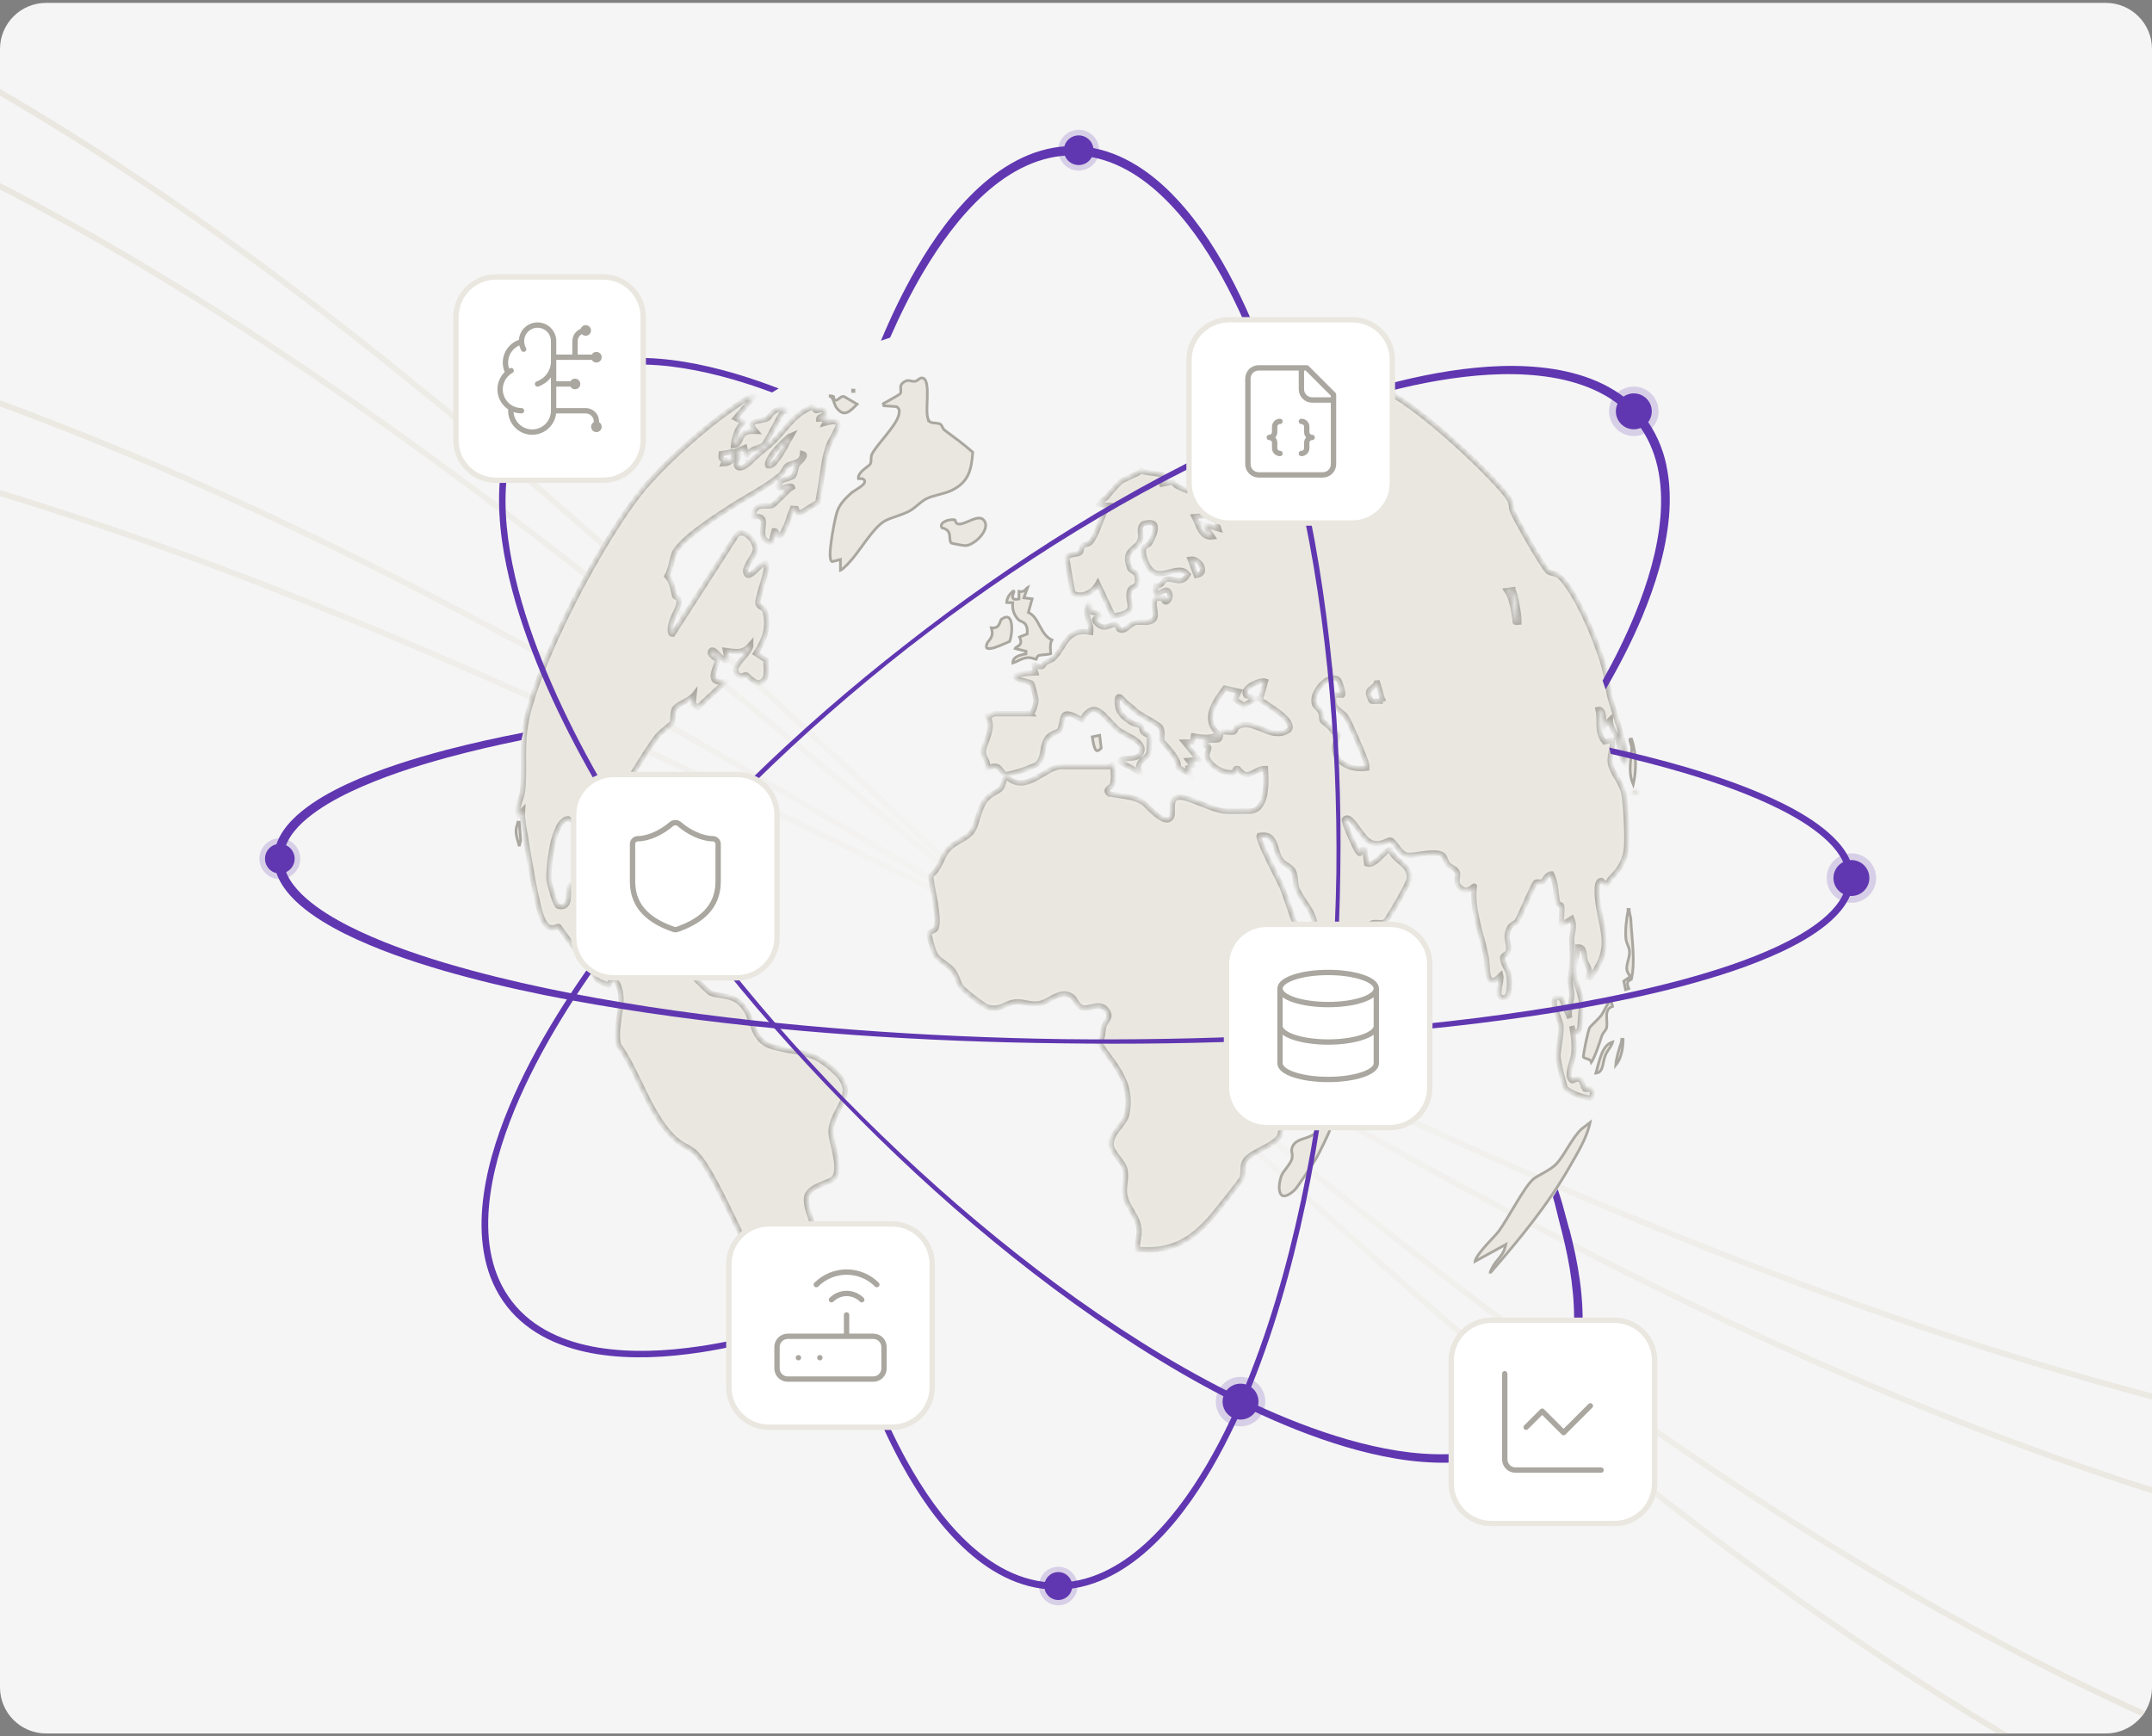 <svg width="373" height="301" viewBox="0 0 373 301" fill="none" xmlns="http://www.w3.org/2000/svg">
<rect x="0" y="0" width="373" height="301" fill="#808080" stroke="none"/>
<g clip-path="url(#clip0_9995_2063)">
<path d="M0 8.5C0 4.082 3.582 0.5 8 0.5H365C369.418 0.5 373 4.082 373 8.5V292.5C373 296.918 369.418 300.5 365 300.5H8C3.582 300.5 0 296.918 0 292.5V8.5Z" fill="#F5F5F5"/>
<path d="M-140 -25.5C102.961 -25.5 247.055 349.5 510 349.5M-140 -4.584C102.961 -4.584 247.055 328.584 510 328.584M-140 43.763C102.961 43.763 247.055 280.238 510 280.238M-140 63.731C102.961 63.731 247.055 260.269 510 260.269" stroke="url(#paint0_linear_9995_2063)"/>
<mask id="path-3-inside-1_9995_2063" fill="white">
<path d="M178.675 123.671C179.139 123.525 179.571 121.873 179.577 121.36C179.577 121.041 178.907 118.552 178.799 118.444C178.567 118.196 171.801 117.002 179.55 116.635L179.199 115.231C181.11 116.025 180.624 115.247 181.207 114.886C181.736 114.562 182.195 114.529 182.719 114C184.658 112.024 184.901 108.806 189.048 109.599C189.253 107.747 187.708 106.565 188.697 104.68C189.431 104.605 188.788 105.69 189.096 106.036C189.237 106.198 190.225 106.111 190.452 106.619C190.829 107.353 189.172 106.91 189.922 107.85C191.731 110.123 193.173 106.862 193.956 109.086C194.912 109.751 195.835 108.147 196.694 107.931C197.736 107.666 199.285 108.217 199.987 107.353C200.76 106.397 199.474 104.864 200.333 103.66L201.645 103.741C201.834 105.209 203.33 103.719 202.595 102.564C201.904 101.473 199.728 104.502 200.365 101.575C201.326 101.764 201.656 100.539 201.958 100.458C203.427 100.047 204.815 101.608 205.927 99.583C204.723 97.904 202.369 99.74 200.495 99.405C199.107 99.156 198.065 96.543 198.178 95.35C198.249 94.588 199.026 94.637 199.361 94.032C200.317 92.304 201.132 89.885 198.189 90.776C197.153 91.613 198.022 92.628 197.59 93.67C196.856 95.452 194.544 95.231 195.797 98.454C196.121 99.286 197.174 98.757 197.174 100.641C197.174 102.024 196.083 101.484 195.786 102.456C195.122 104.61 197.698 106.122 192.919 106.781L190.279 101.16C189.42 102.693 187.584 103.724 185.943 102.844L184.874 96.781C185.068 95.987 186.785 96.154 187.206 95.798C187.503 95.549 187.401 94.842 187.73 94.561C188.059 94.28 188.67 94.513 189.21 93.757C190.43 92.045 190.9 89.205 192.206 87.606L190.452 87.434C190.597 86.78 191.359 86.667 191.753 86.251C192.239 85.733 193.61 83.935 194.355 83.427C195.236 82.828 196.883 82.374 197.822 81.618C198.443 82.142 202.887 81.872 202.028 83.195C201.953 83.314 201.024 82.957 201.359 83.924L203.265 83.567C204.858 86.03 212.466 84.88 210.36 89.237L206.991 89.556C207.752 91.008 208.141 93.33 210.155 93.071L208.751 90.965L211.208 91.667C210.603 90.047 210.997 88.616 212.968 88.854L210.857 84.988L212.828 85.312C213.627 85.906 212.455 87.601 214.194 87.795C215.036 86.278 215.306 84.777 216.662 83.578L217.547 84.631C218.546 83.843 219 83.125 220.35 83.929C220.447 82.331 217.909 82.606 217.893 81.116L223.519 82.871C224.086 82.331 220.836 80.392 220.539 79.701C220.107 78.697 220.474 77.304 219.307 76.359C219.032 75.581 220.42 75.733 220.836 75.83C221.251 75.927 220.836 76.688 221.413 76.537L221.602 75.814L223.876 76.715L222.877 76.121C223.352 74.971 222.218 74.518 222.11 73.524L223.179 72.32C222.774 72.223 221.268 71.748 221.138 71.542C221.03 71.375 220.344 67.79 220.355 67.59C220.366 67.39 221.03 67.363 221.079 67.217V66.521L218.254 64.237C220.836 64.534 223.341 65.176 225.533 66.629C226.446 67.228 227.828 69.123 228.001 69.166C229.297 69.49 230.825 68.454 232.326 69.507L230.922 67.925C232.569 67.476 234.038 69.15 235.323 69.89C236.376 70.495 237.002 69.469 236.1 68.551C235.409 67.844 232.196 67.374 234.599 66.337C235.971 67.568 236.97 66.926 238.109 67.071C243.136 67.698 257.823 81.553 261.16 85.884C262.343 87.417 261.749 87.617 262.192 88.692C262.764 90.09 267.575 98.519 268.364 99.086C268.958 99.513 269.714 99.335 270.34 99.923C273.402 102.801 277.224 112.148 278.229 116.306C278.839 118.844 278.639 119.718 279.519 122.418C279.984 123.833 282.451 131.754 281.922 132.489C280.794 131.7 280.869 129.486 280.416 128.196C280.054 127.159 279.093 126.095 279.104 124.751L278.056 125.804C277.818 125.156 278.207 122.78 276.998 122.996C277.462 125.156 276.631 126.733 278.094 128.601L279.455 128.271C279.654 129.638 278.936 130.923 279.12 132.283C279.347 133.952 281.172 135.658 281.479 137.683C281.814 139.886 282.095 144.541 281.938 146.749C281.782 148.958 280.788 150.729 279.26 152.165C278.51 152.867 279.104 153.958 277.527 152.619C276.415 152.64 276.944 156.317 277.09 157.203C277.905 162.095 279.26 164.26 276.026 168.969C275.81 169.282 276.08 169.622 275.243 169.428C275.864 167.954 275.108 167.635 274.773 166.555C274.487 165.648 274.805 164.077 273.488 164.158C273.563 165.454 272.835 167.025 272.824 168.24C272.802 170.06 274.087 172.338 274.136 173.818C274.152 174.277 273.855 178.105 273.779 178.343C273.628 178.813 273.272 179.023 272.786 178.937L272.435 177.878C272.737 179.439 272.932 181.021 272.781 182.625C272.662 183.888 271.301 186.561 272.467 187.344C272.592 187.43 273.202 186.874 273.758 187.101C274.26 187.301 274.514 188.667 274.584 188.726C275.102 189.185 276.355 187.916 275.95 190.19C275.394 190.767 271.895 189.337 271.355 188.629C271.074 188.262 270.075 183.872 270.038 183.235C269.973 182.187 270.702 179.374 270.561 177.749C270.475 176.777 267.91 172.128 270.604 173.046L272.079 176.469C271.701 175.098 272.554 173.267 272.435 172.106C272.197 169.773 271.89 170.978 272.354 168.121C272.716 165.891 272.435 164.865 272.419 162.916C272.408 161.701 273.04 160.616 272.43 159.239L270.675 160.292C270.502 160.097 270.831 157.7 270.664 157.019C270.599 156.755 270.043 156.809 269.978 156.533C269.627 155.043 269.762 153.094 268.909 151.501C268.115 151.485 267.645 152.694 267.413 152.818C267.041 153.029 266.458 152.791 266.171 152.964C265.853 153.159 263.542 158.72 262.948 159.681C262.683 160.108 262.003 160.124 261.603 160.886C260.761 162.489 261.619 163.272 261.468 164.611C261.36 165.594 260.421 165.427 260.437 166.08C260.469 167.171 261.339 167.905 261.506 168.931C261.63 169.714 261.992 173.488 260.302 172.954C259.13 172.581 260.356 169.962 260.118 169.088C257.359 171.852 257.953 167.689 257.575 165.826C256.76 161.782 255.048 157.851 255.545 153.612C255.437 153.461 254.53 154.941 253.239 153.99C251.949 153.04 252.915 151.938 252.575 151.161C252.316 150.567 251.365 150.308 250.998 149.897C250.545 149.39 250.501 148.45 249.929 148.153C248.444 147.392 245.199 148.461 243.849 148.261C242.639 148.078 241.662 145.669 240.955 145.621C240.458 145.588 239.54 146.587 237.872 146.139C235.944 145.626 234.302 140.799 233.039 142.008C232.763 142.267 234.891 147.025 235.334 147.624C236.09 148.639 235.517 146.841 236.549 147.284L236.905 149.746C238.341 150.335 240.204 147.111 240.944 147.284C241.743 149.471 244.513 149.778 244.276 152.343C244.2 153.164 240.447 159.557 240.08 159.779C239.421 160.167 238.476 159.779 237.834 159.995C237.234 160.194 237.278 161.112 236.921 161.544C235.938 162.748 231.003 163.656 229.378 164.514C228.692 164.32 227.996 159.984 227.585 158.898C226.932 157.16 225.215 155.308 224.761 153.979C224.426 152.997 224.686 151.793 224.054 150.821C223.6 150.119 222.553 149.859 221.975 149.028C220.819 147.37 221.332 144.26 218.271 144.822C217.79 145.28 221.732 152.651 222.202 153.726C222.871 155.243 224.653 161.08 225.279 161.82C225.684 162.295 226.754 162.117 227.58 163.126C228.519 164.277 228.708 166.053 229.345 167.349C230.091 168.154 231.829 167.052 232.709 166.804C233.59 166.555 233.59 166.469 234.032 166.323C234.967 166.01 236.824 164.968 236.856 166.377C236.878 167.387 233.185 174.666 232.342 175.6C231.333 176.712 229.848 177.171 228.859 178.1C228.06 178.85 227.531 180.114 226.727 180.891C225.76 181.826 223.87 182.452 223.238 183.386C221.726 185.632 222.828 189.266 222.715 191.729C222.677 192.501 222.023 196.54 221.748 197.02C220.846 198.619 216.656 199.709 215.787 201.259C215.193 202.317 215.657 203.187 215.263 204.256C215.112 204.666 210.609 210.298 210.02 210.968C206.327 215.179 203.011 217.053 197.163 216.583C197.001 215.476 197.493 214.451 197.439 213.349C197.314 210.827 195.263 209.321 194.917 207.015C194.712 205.649 195.29 204.315 194.971 202.771C194.652 201.227 192.703 199.958 192.601 198.446C192.466 196.383 194.955 194.904 195.322 193.111C196.418 187.733 193.27 184.768 190.538 180.827C191.224 179.86 191.056 178.861 191.348 177.884C191.639 176.906 192.687 176.42 191.915 175.243C190.721 173.429 188.918 175.054 187.573 174.676C186.737 174.439 186.45 173.283 185.889 172.819C183.966 171.237 181.893 173.726 180.084 174.007C178.572 174.239 177.492 173.629 176.25 173.661C174.393 173.71 173.426 175.303 171.115 174.574C170.473 174.369 166.995 171.674 166.563 171.042C165.986 170.195 165.878 169.153 165.159 168.229C164.333 167.16 162.627 166.517 162.038 165.373C161.763 164.838 160.888 162.025 161.099 161.717C161.282 161.442 161.968 161.345 162.173 161.021C163.091 159.563 161.347 153.645 161.353 151.776C162.94 150.561 163.118 148.661 164.274 147.289C165.429 145.918 167.584 145.426 168.491 144.12C169.474 142.705 169.528 140.334 170.797 138.682C171.601 137.64 173.054 137.203 173.513 136.652C173.972 136.101 173.804 135.097 174.495 134.632C177.8 137.851 181.169 132.877 183.988 132.877H192.433C192.509 132.877 192.833 132.354 192.957 132.526C192.849 133.617 193.222 135.048 192.779 136.036C192.536 136.582 191.326 136.857 192.244 137.635C194.031 137.921 196.591 138.083 198.141 139.092C198.789 139.514 201.856 143.38 203.006 141.684C203.524 140.918 202.509 138.277 204.372 138.18C205.965 138.094 210.193 140.432 212.174 140.599C213.303 140.696 214.971 140.572 216.375 140.631C219.718 140.777 219.491 135.491 219.34 133.223C217.326 133.147 216.408 135.685 214.588 133.223C213.827 133.056 214.307 133.936 213.557 133.963C211.921 134.022 209.961 132.926 209.302 131.446C208.951 130.653 209.577 130.134 209.523 129.557C209.496 129.276 208.53 129.513 208.794 128.828C209.226 127.942 210.727 128.547 211.284 128.142C211.64 127.877 211.51 127.073 211.651 126.938C211.926 126.679 213.254 127.04 213.827 126.895C214.156 126.808 214.172 126.198 214.437 126.041C217.342 124.314 220.193 128.671 223.417 126.565C224.686 124.821 219.405 122.121 218.438 121.263L219.345 118.098C218.362 117.791 215.02 119.281 215.987 120.577L217.585 121.084L215.63 122.326L214.07 121.252L214.772 119.853L212.304 119.303C210.484 121.705 208.362 124.789 211.251 127.235C209.615 128.088 208.605 127.839 206.861 127.575L206.667 128.612L205.279 128.649L207.736 131.641L205.981 131.819L206.683 132.699L205.959 133.066L206.332 134.281L204.188 133.002C204.658 131.646 201.472 128.703 201.413 128.412C201.256 127.613 201.677 126.814 201.083 125.993C200.733 125.501 197.962 124.098 197.207 123.536C196.559 123.05 196.137 122.532 195.187 121.857C194.901 121.657 193.54 119.54 193.648 121.813C193.735 123.612 194.777 124.384 196.164 125.28C196.623 125.577 197.379 125.604 197.66 125.815C197.995 126.068 197.871 126.587 198.092 126.851C198.421 127.251 199.15 127.429 199.242 127.802C199.275 127.931 199.183 130.296 199.15 130.426C198.826 131.733 196.737 131.657 197.536 133.925L194.026 131.997C194.544 130.912 197.471 132.17 197.898 130.215C198.297 128.401 195.149 127.532 193.853 126.533C191.645 124.826 189.949 120.663 187.476 124.762C183.243 122.348 184.685 124.821 183.637 126.538C183.373 126.97 182.357 127.143 181.871 127.586C180.403 128.925 181.186 131.096 179.852 132.424C179.377 132.899 174.792 134.443 174.204 134.244C173.432 133.99 173.432 132.003 171.158 133.223C171.412 132.213 170.537 131.355 170.451 130.55C170.278 128.936 172.611 126.419 171.153 124.081C171.601 124.238 172.19 123.725 172.384 123.725H178.718L178.675 123.671ZM228.449 81.813L225.641 81.278L229.324 87.083C230.776 86.44 228.633 83.157 227.747 82.682L228.444 81.813H228.449ZM207.353 99.75C209.545 99.448 207.995 96.694 206.294 96.937L207.353 99.75ZM262.186 102.245L261.171 102.385C262.176 103.886 262.278 105.614 262.586 107.315C262.689 107.898 262.365 107.92 263.277 107.844C263.331 106.981 262.613 102.52 262.186 102.25V102.245ZM231.91 117.753C230.107 116.651 227.234 120.107 227.817 122.013C227.969 122.499 228.616 122.883 228.892 123.412C229.167 123.941 229.032 124.74 229.221 125.01C229.302 125.123 230.253 125.636 231.106 126.824C231.3 127.094 231.959 127.116 231.986 127.391C232.024 127.812 231.338 128.714 231.316 129.459C231.235 132.391 234.389 133.552 236.889 133.158C236.937 132.499 236.689 131.9 236.462 131.301C235.938 129.929 233.978 125.275 233.298 124.265C232.439 122.991 230.62 122.953 231.262 120.496H232.677C232.925 120.258 232.159 117.893 231.916 117.747L231.91 117.753ZM239.707 121.554L238.66 118.039C238.363 119.708 236.484 119 237.494 121.128C237.58 121.311 237.553 121.543 237.834 121.565L239.707 121.549V121.554Z"/>
</mask>
<path d="M178.675 123.671C179.139 123.525 179.571 121.873 179.577 121.36C179.577 121.041 178.907 118.552 178.799 118.444C178.567 118.196 171.801 117.002 179.55 116.635L179.199 115.231C181.11 116.025 180.624 115.247 181.207 114.886C181.736 114.562 182.195 114.529 182.719 114C184.658 112.024 184.901 108.806 189.048 109.599C189.253 107.747 187.708 106.565 188.697 104.68C189.431 104.605 188.788 105.69 189.096 106.036C189.237 106.198 190.225 106.111 190.452 106.619C190.829 107.353 189.172 106.91 189.922 107.85C191.731 110.123 193.173 106.862 193.956 109.086C194.912 109.751 195.835 108.147 196.694 107.931C197.736 107.666 199.285 108.217 199.987 107.353C200.76 106.397 199.474 104.864 200.333 103.66L201.645 103.741C201.834 105.209 203.33 103.719 202.595 102.564C201.904 101.473 199.728 104.502 200.365 101.575C201.326 101.764 201.656 100.539 201.958 100.458C203.427 100.047 204.815 101.608 205.927 99.583C204.723 97.904 202.369 99.74 200.495 99.405C199.107 99.156 198.065 96.543 198.178 95.35C198.249 94.588 199.026 94.637 199.361 94.032C200.317 92.304 201.132 89.885 198.189 90.776C197.153 91.613 198.022 92.628 197.59 93.67C196.856 95.452 194.544 95.231 195.797 98.454C196.121 99.286 197.174 98.757 197.174 100.641C197.174 102.024 196.083 101.484 195.786 102.456C195.122 104.61 197.698 106.122 192.919 106.781L190.279 101.16C189.42 102.693 187.584 103.724 185.943 102.844L184.874 96.781C185.068 95.987 186.785 96.154 187.206 95.798C187.503 95.549 187.401 94.842 187.73 94.561C188.059 94.28 188.67 94.513 189.21 93.757C190.43 92.045 190.9 89.205 192.206 87.606L190.452 87.434C190.597 86.78 191.359 86.667 191.753 86.251C192.239 85.733 193.61 83.935 194.355 83.427C195.236 82.828 196.883 82.374 197.822 81.618C198.443 82.142 202.887 81.872 202.028 83.195C201.953 83.314 201.024 82.957 201.359 83.924L203.265 83.567C204.858 86.03 212.466 84.88 210.36 89.237L206.991 89.556C207.752 91.008 208.141 93.33 210.155 93.071L208.751 90.965L211.208 91.667C210.603 90.047 210.997 88.616 212.968 88.854L210.857 84.988L212.828 85.312C213.627 85.906 212.455 87.601 214.194 87.795C215.036 86.278 215.306 84.777 216.662 83.578L217.547 84.631C218.546 83.843 219 83.125 220.35 83.929C220.447 82.331 217.909 82.606 217.893 81.116L223.519 82.871C224.086 82.331 220.836 80.392 220.539 79.701C220.107 78.697 220.474 77.304 219.307 76.359C219.032 75.581 220.42 75.733 220.836 75.83C221.251 75.927 220.836 76.688 221.413 76.537L221.602 75.814L223.876 76.715L222.877 76.121C223.352 74.971 222.218 74.518 222.11 73.524L223.179 72.32C222.774 72.223 221.268 71.748 221.138 71.542C221.03 71.375 220.344 67.79 220.355 67.59C220.366 67.39 221.03 67.363 221.079 67.217V66.521L218.254 64.237C220.836 64.534 223.341 65.176 225.533 66.629C226.446 67.228 227.828 69.123 228.001 69.166C229.297 69.49 230.825 68.454 232.326 69.507L230.922 67.925C232.569 67.476 234.038 69.15 235.323 69.89C236.376 70.495 237.002 69.469 236.1 68.551C235.409 67.844 232.196 67.374 234.599 66.337C235.971 67.568 236.97 66.926 238.109 67.071C243.136 67.698 257.823 81.553 261.16 85.884C262.343 87.417 261.749 87.617 262.192 88.692C262.764 90.09 267.575 98.519 268.364 99.086C268.958 99.513 269.714 99.335 270.34 99.923C273.402 102.801 277.224 112.148 278.229 116.306C278.839 118.844 278.639 119.718 279.519 122.418C279.984 123.833 282.451 131.754 281.922 132.489C280.794 131.7 280.869 129.486 280.416 128.196C280.054 127.159 279.093 126.095 279.104 124.751L278.056 125.804C277.818 125.156 278.207 122.78 276.998 122.996C277.462 125.156 276.631 126.733 278.094 128.601L279.455 128.271C279.654 129.638 278.936 130.923 279.12 132.283C279.347 133.952 281.172 135.658 281.479 137.683C281.814 139.886 282.095 144.541 281.938 146.749C281.782 148.958 280.788 150.729 279.26 152.165C278.51 152.867 279.104 153.958 277.527 152.619C276.415 152.64 276.944 156.317 277.09 157.203C277.905 162.095 279.26 164.26 276.026 168.969C275.81 169.282 276.08 169.622 275.243 169.428C275.864 167.954 275.108 167.635 274.773 166.555C274.487 165.648 274.805 164.077 273.488 164.158C273.563 165.454 272.835 167.025 272.824 168.24C272.802 170.06 274.087 172.338 274.136 173.818C274.152 174.277 273.855 178.105 273.779 178.343C273.628 178.813 273.272 179.023 272.786 178.937L272.435 177.878C272.737 179.439 272.932 181.021 272.781 182.625C272.662 183.888 271.301 186.561 272.467 187.344C272.592 187.43 273.202 186.874 273.758 187.101C274.26 187.301 274.514 188.667 274.584 188.726C275.102 189.185 276.355 187.916 275.95 190.19C275.394 190.767 271.895 189.337 271.355 188.629C271.074 188.262 270.075 183.872 270.038 183.235C269.973 182.187 270.702 179.374 270.561 177.749C270.475 176.777 267.91 172.128 270.604 173.046L272.079 176.469C271.701 175.098 272.554 173.267 272.435 172.106C272.197 169.773 271.89 170.978 272.354 168.121C272.716 165.891 272.435 164.865 272.419 162.916C272.408 161.701 273.04 160.616 272.43 159.239L270.675 160.292C270.502 160.097 270.831 157.7 270.664 157.019C270.599 156.755 270.043 156.809 269.978 156.533C269.627 155.043 269.762 153.094 268.909 151.501C268.115 151.485 267.645 152.694 267.413 152.818C267.041 153.029 266.458 152.791 266.171 152.964C265.853 153.159 263.542 158.72 262.948 159.681C262.683 160.108 262.003 160.124 261.603 160.886C260.761 162.489 261.619 163.272 261.468 164.611C261.36 165.594 260.421 165.427 260.437 166.08C260.469 167.171 261.339 167.905 261.506 168.931C261.63 169.714 261.992 173.488 260.302 172.954C259.13 172.581 260.356 169.962 260.118 169.088C257.359 171.852 257.953 167.689 257.575 165.826C256.76 161.782 255.048 157.851 255.545 153.612C255.437 153.461 254.53 154.941 253.239 153.99C251.949 153.04 252.915 151.938 252.575 151.161C252.316 150.567 251.365 150.308 250.998 149.897C250.545 149.39 250.501 148.45 249.929 148.153C248.444 147.392 245.199 148.461 243.849 148.261C242.639 148.078 241.662 145.669 240.955 145.621C240.458 145.588 239.54 146.587 237.872 146.139C235.944 145.626 234.302 140.799 233.039 142.008C232.763 142.267 234.891 147.025 235.334 147.624C236.09 148.639 235.517 146.841 236.549 147.284L236.905 149.746C238.341 150.335 240.204 147.111 240.944 147.284C241.743 149.471 244.513 149.778 244.276 152.343C244.2 153.164 240.447 159.557 240.08 159.779C239.421 160.167 238.476 159.779 237.834 159.995C237.234 160.194 237.278 161.112 236.921 161.544C235.938 162.748 231.003 163.656 229.378 164.514C228.692 164.32 227.996 159.984 227.585 158.898C226.932 157.16 225.215 155.308 224.761 153.979C224.426 152.997 224.686 151.793 224.054 150.821C223.6 150.119 222.553 149.859 221.975 149.028C220.819 147.37 221.332 144.26 218.271 144.822C217.79 145.28 221.732 152.651 222.202 153.726C222.871 155.243 224.653 161.08 225.279 161.82C225.684 162.295 226.754 162.117 227.58 163.126C228.519 164.277 228.708 166.053 229.345 167.349C230.091 168.154 231.829 167.052 232.709 166.804C233.59 166.555 233.59 166.469 234.032 166.323C234.967 166.01 236.824 164.968 236.856 166.377C236.878 167.387 233.185 174.666 232.342 175.6C231.333 176.712 229.848 177.171 228.859 178.1C228.06 178.85 227.531 180.114 226.727 180.891C225.76 181.826 223.87 182.452 223.238 183.386C221.726 185.632 222.828 189.266 222.715 191.729C222.677 192.501 222.023 196.54 221.748 197.02C220.846 198.619 216.656 199.709 215.787 201.259C215.193 202.317 215.657 203.187 215.263 204.256C215.112 204.666 210.609 210.298 210.02 210.968C206.327 215.179 203.011 217.053 197.163 216.583C197.001 215.476 197.493 214.451 197.439 213.349C197.314 210.827 195.263 209.321 194.917 207.015C194.712 205.649 195.29 204.315 194.971 202.771C194.652 201.227 192.703 199.958 192.601 198.446C192.466 196.383 194.955 194.904 195.322 193.111C196.418 187.733 193.27 184.768 190.538 180.827C191.224 179.86 191.056 178.861 191.348 177.884C191.639 176.906 192.687 176.42 191.915 175.243C190.721 173.429 188.918 175.054 187.573 174.676C186.737 174.439 186.45 173.283 185.889 172.819C183.966 171.237 181.893 173.726 180.084 174.007C178.572 174.239 177.492 173.629 176.25 173.661C174.393 173.71 173.426 175.303 171.115 174.574C170.473 174.369 166.995 171.674 166.563 171.042C165.986 170.195 165.878 169.153 165.159 168.229C164.333 167.16 162.627 166.517 162.038 165.373C161.763 164.838 160.888 162.025 161.099 161.717C161.282 161.442 161.968 161.345 162.173 161.021C163.091 159.563 161.347 153.645 161.353 151.776C162.94 150.561 163.118 148.661 164.274 147.289C165.429 145.918 167.584 145.426 168.491 144.12C169.474 142.705 169.528 140.334 170.797 138.682C171.601 137.64 173.054 137.203 173.513 136.652C173.972 136.101 173.804 135.097 174.495 134.632C177.8 137.851 181.169 132.877 183.988 132.877H192.433C192.509 132.877 192.833 132.354 192.957 132.526C192.849 133.617 193.222 135.048 192.779 136.036C192.536 136.582 191.326 136.857 192.244 137.635C194.031 137.921 196.591 138.083 198.141 139.092C198.789 139.514 201.856 143.38 203.006 141.684C203.524 140.918 202.509 138.277 204.372 138.18C205.965 138.094 210.193 140.432 212.174 140.599C213.303 140.696 214.971 140.572 216.375 140.631C219.718 140.777 219.491 135.491 219.34 133.223C217.326 133.147 216.408 135.685 214.588 133.223C213.827 133.056 214.307 133.936 213.557 133.963C211.921 134.022 209.961 132.926 209.302 131.446C208.951 130.653 209.577 130.134 209.523 129.557C209.496 129.276 208.53 129.513 208.794 128.828C209.226 127.942 210.727 128.547 211.284 128.142C211.64 127.877 211.51 127.073 211.651 126.938C211.926 126.679 213.254 127.04 213.827 126.895C214.156 126.808 214.172 126.198 214.437 126.041C217.342 124.314 220.193 128.671 223.417 126.565C224.686 124.821 219.405 122.121 218.438 121.263L219.345 118.098C218.362 117.791 215.02 119.281 215.987 120.577L217.585 121.084L215.63 122.326L214.07 121.252L214.772 119.853L212.304 119.303C210.484 121.705 208.362 124.789 211.251 127.235C209.615 128.088 208.605 127.839 206.861 127.575L206.667 128.612L205.279 128.649L207.736 131.641L205.981 131.819L206.683 132.699L205.959 133.066L206.332 134.281L204.188 133.002C204.658 131.646 201.472 128.703 201.413 128.412C201.256 127.613 201.677 126.814 201.083 125.993C200.733 125.501 197.962 124.098 197.207 123.536C196.559 123.05 196.137 122.532 195.187 121.857C194.901 121.657 193.54 119.54 193.648 121.813C193.735 123.612 194.777 124.384 196.164 125.28C196.623 125.577 197.379 125.604 197.66 125.815C197.995 126.068 197.871 126.587 198.092 126.851C198.421 127.251 199.15 127.429 199.242 127.802C199.275 127.931 199.183 130.296 199.15 130.426C198.826 131.733 196.737 131.657 197.536 133.925L194.026 131.997C194.544 130.912 197.471 132.17 197.898 130.215C198.297 128.401 195.149 127.532 193.853 126.533C191.645 124.826 189.949 120.663 187.476 124.762C183.243 122.348 184.685 124.821 183.637 126.538C183.373 126.97 182.357 127.143 181.871 127.586C180.403 128.925 181.186 131.096 179.852 132.424C179.377 132.899 174.792 134.443 174.204 134.244C173.432 133.99 173.432 132.003 171.158 133.223C171.412 132.213 170.537 131.355 170.451 130.55C170.278 128.936 172.611 126.419 171.153 124.081C171.601 124.238 172.19 123.725 172.384 123.725H178.718L178.675 123.671ZM228.449 81.813L225.641 81.278L229.324 87.083C230.776 86.44 228.633 83.157 227.747 82.682L228.444 81.813H228.449ZM207.353 99.75C209.545 99.448 207.995 96.694 206.294 96.937L207.353 99.75ZM262.186 102.245L261.171 102.385C262.176 103.886 262.278 105.614 262.586 107.315C262.689 107.898 262.365 107.92 263.277 107.844C263.331 106.981 262.613 102.52 262.186 102.25V102.245ZM231.91 117.753C230.107 116.651 227.234 120.107 227.817 122.013C227.969 122.499 228.616 122.883 228.892 123.412C229.167 123.941 229.032 124.74 229.221 125.01C229.302 125.123 230.253 125.636 231.106 126.824C231.3 127.094 231.959 127.116 231.986 127.391C232.024 127.812 231.338 128.714 231.316 129.459C231.235 132.391 234.389 133.552 236.889 133.158C236.937 132.499 236.689 131.9 236.462 131.301C235.938 129.929 233.978 125.275 233.298 124.265C232.439 122.991 230.62 122.953 231.262 120.496H232.677C232.925 120.258 232.159 117.893 231.916 117.747L231.91 117.753ZM239.707 121.554L238.66 118.039C238.363 119.708 236.484 119 237.494 121.128C237.58 121.311 237.553 121.543 237.834 121.565L239.707 121.549V121.554Z" fill="#E9E7DF" stroke="#A9A79F" stroke-width="0.927" mask="url(#path-3-inside-1_9995_2063)"/>
<mask id="path-4-inside-2_9995_2063" fill="white">
<path d="M130.65 68.799L127.491 72.493L128.89 73.194C127.842 74.096 127.227 75.84 127.135 77.239C128.436 77.223 128.166 75.435 129.246 74.96C129.819 74.706 130.402 74.76 131.001 74.776C129.1 72.59 131.995 73.157 133.01 72.563C133.409 72.331 133.685 71.375 134.786 70.997C135.094 70.894 136.352 70.603 136.277 71.256C135.947 71.234 135.612 71.391 135.45 71.683C134.9 72.665 132.891 76.607 132.335 77.163C131.914 77.584 129.878 77.806 129.419 78.994L129.073 77.595L127.491 78.297L128.209 78.826C126.692 81.289 128.323 81.829 130.062 80.063C131.384 78.724 132.032 78.313 133.474 77.066C135.893 74.982 137.432 71.785 140.742 70.586L141.142 70.64C141.131 71.909 142.54 70.354 142.967 71.434C143.264 72.185 141.925 71.99 141.914 72.654H143.323L142.967 73.356C147.395 72.109 144.198 75.322 143.491 77.574C142.556 80.533 142.416 84.037 141.741 87.077L138.895 88.837L138.258 88.859L138.015 88.184L137.351 88.141C136.811 89.437 136.271 91.661 135.407 92.709C134.678 93.6 134.797 91.921 134.181 92.007L133.647 94.113C130.288 93.206 134.295 89.231 130.661 89.539C130.547 86.92 132.967 87.995 133.814 87.622C134.457 87.342 136.449 84.944 137.346 84.442C137.146 83.81 134.408 85.29 134.889 84.096C135.369 82.903 137.108 82.995 137.529 82.514C137.859 82.142 137.832 81.17 138.129 80.651C138.409 80.171 140.083 78.913 139.111 78.643C138.955 80.392 137.302 80.111 136.449 80.732C136.017 81.046 135.78 81.909 135.251 82.347C132.648 84.518 129.684 85.943 127.021 87.66C124.505 89.28 117.961 93.422 116.859 95.965C116.384 97.056 116.33 98.681 115.607 99.858C116.589 100.895 116.551 102.121 116.967 103.346C117.059 103.611 117.658 103.514 117.685 104.129C117.75 105.474 116.622 106.732 116.325 108.093C116.244 108.454 115.914 109.956 116.589 109.939L127.68 92.709C129.057 91.505 131.012 93.924 130.947 95.29C130.909 96.148 129.009 98.222 129.257 99.199C129.732 101.062 131.897 97.331 132.772 97.633C133.372 98.314 131.26 103.557 131.347 104.496C131.422 105.328 132.378 105.182 132.621 106.041C133.382 108.719 132.448 111.089 131.001 113.276L132.772 114.416C132.675 115.814 133.355 117.963 131.546 118.384C130.542 118.357 129.511 117.013 129.381 116.997C128.787 116.937 128.074 117.758 127.54 116.376C127.189 115.026 130.132 113.303 130.137 111.71C128.695 113.357 127.696 112.996 125.736 112.758L126.087 114.513C125.272 114.831 123.819 112.196 123.274 112.758C122.572 113.482 124.343 114.248 124.349 114.367C124.408 115.517 121.946 118.687 125.726 118.201L120.974 122.596L120.126 122.056L120.288 120.496C119.673 121.289 117.334 122.126 116.924 122.85C116.46 123.665 116.794 124.734 116.416 125.42C116.33 125.571 114.527 126.916 113.987 127.564C112.788 128.995 108.306 136.182 107.502 137.964C106.13 140.993 106.416 144.416 104.996 147.419L104.283 147.397L103.511 141.673L100.061 140.901V142.661L98.479 141.949C95.871 141.932 94.953 150.691 95.18 152.651C95.255 153.326 96.303 157.003 96.762 157.106C99.192 157.646 98.322 154.384 98.733 153.639C98.911 153.32 100.487 152.51 100.957 153.202C101.616 154.174 99.521 158.769 100.061 160.248C105.552 159.778 102.512 165.513 104.332 168.639C105.574 168.866 107.07 168.213 107.977 169.384C108.328 169.384 108.846 165.216 111.157 164.816C113.695 164.374 113.819 167.333 115.439 167.576C116.578 167.748 118.22 165.918 119.71 166.625C120.218 167.424 119.915 168.645 120.283 169.39C120.364 169.557 122.788 171.901 122.945 172.003C124.316 172.905 126.595 172.187 128.388 173.947C131.077 176.582 129.829 180.502 134.446 181.609C139.063 182.716 140.942 182.144 144.9 185.929C148.858 189.714 144.241 192.193 144.052 195.994C143.944 198.127 146.325 203.17 144.171 204.526C143.113 205.19 140.089 205.735 139.803 207.571C139.489 209.574 141.536 212.976 141.563 215.293C141.601 218.111 140.056 216.988 139.803 217.226C139.381 218.586 140.85 218.246 141.147 219.224C141.266 219.618 141.336 221.2 141.158 221.394L139.803 221.977C140.564 222.582 140.24 224.116 140.337 224.272C140.494 224.537 141.169 224.618 141.385 224.969C141.8 225.649 141.941 227.798 142.605 228.673C143.879 230.363 147.81 232.528 149.662 234.278C150.154 234.742 152.735 237.01 152.119 237.62C151.131 237.739 150.3 237.318 149.419 236.978C142.589 234.359 134.154 223.857 130.38 217.674C127.912 213.635 123.285 202.101 120.283 199.628C119.43 198.921 118.242 198.51 117.291 197.695C112.723 193.813 110.677 185.924 107.167 181.086C106.265 177.052 109.3 172.684 106.211 169.379L105.488 170.767L103.743 170.092L96.843 160.615C96.524 160.399 95.336 161.798 94.164 159.622C92.993 157.446 91.583 147.959 91.027 144.821C90.779 143.412 90.476 141.986 90.563 140.534L89.866 141.236C89.44 139.692 90.422 138.52 90.579 137.202C90.952 133.995 90.514 130.026 90.925 126.646C92.204 116.1 105.077 91.915 112.199 83.897C116.098 79.507 122.07 74.134 126.903 70.808C127.475 70.414 130.229 68.367 130.672 68.778L130.65 68.799ZM133.118 80.754C133.863 80.857 134.262 80.155 134.667 79.669C135.672 78.454 136.363 76.834 137.162 75.484C136.152 75.889 132.378 79.922 133.118 80.754ZM127.135 78.292L125.029 78.653C124.959 79.377 124.899 79.636 125.628 79.766L125.369 80.398C126.649 80.349 127.372 79.572 127.129 78.292H127.135Z"/>
</mask>
<path d="M130.65 68.799L127.491 72.493L128.89 73.194C127.842 74.096 127.227 75.84 127.135 77.239C128.436 77.223 128.166 75.435 129.246 74.96C129.819 74.706 130.402 74.76 131.001 74.776C129.1 72.59 131.995 73.157 133.01 72.563C133.409 72.331 133.685 71.375 134.786 70.997C135.094 70.894 136.352 70.603 136.277 71.256C135.947 71.234 135.612 71.391 135.45 71.683C134.9 72.665 132.891 76.607 132.335 77.163C131.914 77.584 129.878 77.806 129.419 78.994L129.073 77.595L127.491 78.297L128.209 78.826C126.692 81.289 128.323 81.829 130.062 80.063C131.384 78.724 132.032 78.313 133.474 77.066C135.893 74.982 137.432 71.785 140.742 70.586L141.142 70.64C141.131 71.909 142.54 70.354 142.967 71.434C143.264 72.185 141.925 71.99 141.914 72.654H143.323L142.967 73.356C147.395 72.109 144.198 75.322 143.491 77.574C142.556 80.533 142.416 84.037 141.741 87.077L138.895 88.837L138.258 88.859L138.015 88.184L137.351 88.141C136.811 89.437 136.271 91.661 135.407 92.709C134.678 93.6 134.797 91.921 134.181 92.007L133.647 94.113C130.288 93.206 134.295 89.231 130.661 89.539C130.547 86.92 132.967 87.995 133.814 87.622C134.457 87.342 136.449 84.944 137.346 84.442C137.146 83.81 134.408 85.29 134.889 84.096C135.369 82.903 137.108 82.995 137.529 82.514C137.859 82.142 137.832 81.17 138.129 80.651C138.409 80.171 140.083 78.913 139.111 78.643C138.955 80.392 137.302 80.111 136.449 80.732C136.017 81.046 135.78 81.909 135.251 82.347C132.648 84.518 129.684 85.943 127.021 87.66C124.505 89.28 117.961 93.422 116.859 95.965C116.384 97.056 116.33 98.681 115.607 99.858C116.589 100.895 116.551 102.121 116.967 103.346C117.059 103.611 117.658 103.514 117.685 104.129C117.75 105.474 116.622 106.732 116.325 108.093C116.244 108.454 115.914 109.956 116.589 109.939L127.68 92.709C129.057 91.505 131.012 93.924 130.947 95.29C130.909 96.148 129.009 98.222 129.257 99.199C129.732 101.062 131.897 97.331 132.772 97.633C133.372 98.314 131.26 103.557 131.347 104.496C131.422 105.328 132.378 105.182 132.621 106.041C133.382 108.719 132.448 111.089 131.001 113.276L132.772 114.416C132.675 115.814 133.355 117.963 131.546 118.384C130.542 118.357 129.511 117.013 129.381 116.997C128.787 116.937 128.074 117.758 127.54 116.376C127.189 115.026 130.132 113.303 130.137 111.71C128.695 113.357 127.696 112.996 125.736 112.758L126.087 114.513C125.272 114.831 123.819 112.196 123.274 112.758C122.572 113.482 124.343 114.248 124.349 114.367C124.408 115.517 121.946 118.687 125.726 118.201L120.974 122.596L120.126 122.056L120.288 120.496C119.673 121.289 117.334 122.126 116.924 122.85C116.46 123.665 116.794 124.734 116.416 125.42C116.33 125.571 114.527 126.916 113.987 127.564C112.788 128.995 108.306 136.182 107.502 137.964C106.13 140.993 106.416 144.416 104.996 147.419L104.283 147.397L103.511 141.673L100.061 140.901V142.661L98.479 141.949C95.871 141.932 94.953 150.691 95.18 152.651C95.255 153.326 96.303 157.003 96.762 157.106C99.192 157.646 98.322 154.384 98.733 153.639C98.911 153.32 100.487 152.51 100.957 153.202C101.616 154.174 99.521 158.769 100.061 160.248C105.552 159.778 102.512 165.513 104.332 168.639C105.574 168.866 107.07 168.213 107.977 169.384C108.328 169.384 108.846 165.216 111.157 164.816C113.695 164.374 113.819 167.333 115.439 167.576C116.578 167.748 118.22 165.918 119.71 166.625C120.218 167.424 119.915 168.645 120.283 169.39C120.364 169.557 122.788 171.901 122.945 172.003C124.316 172.905 126.595 172.187 128.388 173.947C131.077 176.582 129.829 180.502 134.446 181.609C139.063 182.716 140.942 182.144 144.9 185.929C148.858 189.714 144.241 192.193 144.052 195.994C143.944 198.127 146.325 203.17 144.171 204.526C143.113 205.19 140.089 205.735 139.803 207.571C139.489 209.574 141.536 212.976 141.563 215.293C141.601 218.111 140.056 216.988 139.803 217.226C139.381 218.586 140.85 218.246 141.147 219.224C141.266 219.618 141.336 221.2 141.158 221.394L139.803 221.977C140.564 222.582 140.24 224.116 140.337 224.272C140.494 224.537 141.169 224.618 141.385 224.969C141.8 225.649 141.941 227.798 142.605 228.673C143.879 230.363 147.81 232.528 149.662 234.278C150.154 234.742 152.735 237.01 152.119 237.62C151.131 237.739 150.3 237.318 149.419 236.978C142.589 234.359 134.154 223.857 130.38 217.674C127.912 213.635 123.285 202.101 120.283 199.628C119.43 198.921 118.242 198.51 117.291 197.695C112.723 193.813 110.677 185.924 107.167 181.086C106.265 177.052 109.3 172.684 106.211 169.379L105.488 170.767L103.743 170.092L96.843 160.615C96.524 160.399 95.336 161.798 94.164 159.622C92.993 157.446 91.583 147.959 91.027 144.821C90.779 143.412 90.476 141.986 90.563 140.534L89.866 141.236C89.44 139.692 90.422 138.52 90.579 137.202C90.952 133.995 90.514 130.026 90.925 126.646C92.204 116.1 105.077 91.915 112.199 83.897C116.098 79.507 122.07 74.134 126.903 70.808C127.475 70.414 130.229 68.367 130.672 68.778L130.65 68.799ZM133.118 80.754C133.863 80.857 134.262 80.155 134.667 79.669C135.672 78.454 136.363 76.834 137.162 75.484C136.152 75.889 132.378 79.922 133.118 80.754ZM127.135 78.292L125.029 78.653C124.959 79.377 124.899 79.636 125.628 79.766L125.369 80.398C126.649 80.349 127.372 79.572 127.129 78.292H127.135Z" fill="#E9E7DF" stroke="#A9A79F" stroke-width="0.927" mask="url(#path-4-inside-2_9995_2063)"/>
<path d="M159.834 65.517L159.924 65.532C160.265 65.607 160.497 65.948 160.623 66.61C160.746 67.255 160.747 68.096 160.722 68.974C160.697 69.841 160.646 70.745 160.677 71.476C160.692 71.843 160.729 72.181 160.804 72.459C160.851 72.634 160.919 72.802 161.019 72.938L160.979 72.979L161.208 73.138C161.335 73.225 161.499 73.263 161.646 73.287C161.796 73.311 161.97 73.324 162.133 73.339C162.479 73.37 162.793 73.412 163.02 73.546H163.021C163.059 73.568 163.103 73.611 163.153 73.687C163.204 73.763 163.251 73.856 163.306 73.965C163.358 74.068 163.418 74.188 163.487 74.297C163.557 74.405 163.645 74.516 163.762 74.6V74.601C165.429 75.833 167.068 77.031 168.61 78.395C168.494 79.901 168.319 81.166 167.831 82.236C167.336 83.322 166.51 84.224 165.048 84.959C164.331 85.319 163.577 85.518 162.812 85.716C162.055 85.911 161.281 86.106 160.567 86.459C160.071 86.703 159.587 87.102 159.121 87.49C158.646 87.886 158.185 88.275 157.711 88.544H157.71C157.033 88.928 156.211 89.213 155.399 89.492C154.601 89.766 153.802 90.038 153.222 90.394C152.705 90.711 152.177 91.21 151.655 91.793C151.131 92.378 150.602 93.061 150.085 93.758C149.042 95.161 148.054 96.602 147.209 97.484L147.208 97.485C147.07 97.632 146.679 98.07 146.279 98.425C146.078 98.605 145.889 98.749 145.739 98.826C145.713 98.839 145.689 98.848 145.67 98.855V96.987L145.379 97.064L144.251 97.36C144.09 97.276 144.019 97.168 143.977 97.038C143.919 96.862 143.917 96.669 143.887 96.393C143.853 96.094 143.881 95.54 143.955 94.837C144.029 94.141 144.145 93.32 144.281 92.497C144.556 90.843 144.905 89.213 145.137 88.583C145.596 87.334 146.495 86.432 147.521 85.487L147.522 85.488C147.653 85.368 147.899 85.204 148.205 85.008C148.501 84.817 148.843 84.603 149.132 84.393C149.277 84.288 149.414 84.181 149.528 84.075C149.641 83.971 149.743 83.858 149.809 83.74C149.874 83.622 149.922 83.464 149.853 83.3C149.786 83.144 149.641 83.052 149.488 82.994L149.449 82.979H148.79C148.711 82.484 149.034 82.009 149.519 81.56C149.778 81.32 150.059 81.109 150.299 80.927C150.417 80.838 150.528 80.754 150.616 80.678C150.698 80.609 150.787 80.525 150.838 80.437C150.915 80.303 150.948 80.151 150.964 80.008C150.98 79.866 150.981 79.709 150.984 79.565C150.991 79.26 151.007 78.989 151.116 78.766V78.765C151.325 78.333 151.697 77.802 152.154 77.21C152.611 76.618 153.138 75.987 153.654 75.342C154.168 74.701 154.668 74.052 155.059 73.444C155.397 72.917 155.665 72.401 155.779 71.935L155.818 71.739C155.848 71.543 155.889 71.321 155.854 71.116C155.813 70.884 155.683 70.693 155.44 70.525L155.389 70.489L155.325 70.485L153.192 70.335L153.103 69.971C153.42 69.786 154.008 69.461 154.578 69.14C154.912 68.953 155.238 68.766 155.491 68.613C155.618 68.537 155.729 68.467 155.815 68.409C155.858 68.38 155.897 68.352 155.93 68.326C155.959 68.303 155.996 68.272 156.024 68.237V68.236C156.154 68.073 156.148 67.859 156.138 67.713C156.125 67.534 156.1 67.389 156.101 67.207C156.101 67.038 156.126 66.871 156.207 66.71C156.287 66.549 156.431 66.376 156.692 66.208L156.691 66.207C156.905 66.07 157.078 66.006 157.223 65.978C157.367 65.951 157.496 65.958 157.628 65.98C157.695 65.992 157.762 66.007 157.834 66.024C157.904 66.041 157.983 66.059 158.062 66.074C158.223 66.105 158.403 66.126 158.608 66.096H158.609C158.764 66.074 158.896 65.997 159.001 65.924C159.055 65.886 159.109 65.845 159.158 65.807C159.209 65.768 159.257 65.731 159.306 65.696C159.474 65.577 159.632 65.499 159.834 65.517Z" fill="#E9E7DF" stroke="#A9A79F" stroke-width="0.464"/>
<path d="M275.604 194.574C275.072 197.196 273.496 199.734 272.148 202.105C268.357 208.777 263.428 214.753 258.399 220.543C258.349 220.552 258.317 220.554 258.297 220.553C258.299 220.528 258.305 220.492 258.318 220.445C258.352 220.331 258.415 220.195 258.484 220.062C258.545 219.947 258.625 219.806 258.659 219.736C258.968 219.107 259.407 218.619 259.84 218.085C260.266 217.559 260.68 216.994 260.863 216.25L260.989 215.737L260.526 215.991L255.674 218.656C255.676 218.635 255.678 218.611 255.684 218.585C255.715 218.429 255.8 218.227 255.938 217.987C256.212 217.509 256.66 216.931 257.165 216.341C257.668 215.752 258.219 215.162 258.689 214.657C259.154 214.158 259.553 213.73 259.738 213.482L259.739 213.481C260.553 212.384 261.643 210.487 262.719 208.702C263.259 207.805 263.798 206.933 264.301 206.193C264.806 205.45 265.267 204.855 265.649 204.502C266.08 204.105 266.802 203.728 267.598 203.283C268.373 202.849 269.206 202.357 269.777 201.74C270.511 200.945 271.191 199.808 271.882 198.702C272.58 197.584 273.292 196.491 274.107 195.724L275.604 194.574Z" fill="#E9E7DF" stroke="#A9A79F" stroke-width="0.464"/>
<path d="M230.697 193.537C230.758 194.391 230.654 195.146 230.446 196.01C230.436 196.052 230.401 196.146 230.34 196.295C230.28 196.438 230.201 196.62 230.106 196.828C229.918 197.244 229.673 197.76 229.419 198.282C228.91 199.33 228.374 200.387 228.192 200.7L228.191 200.701C227.961 201.101 227.122 202.4 226.277 203.658C225.856 204.286 225.436 204.9 225.092 205.385C224.92 205.627 224.767 205.835 224.645 205.995C224.517 206.161 224.432 206.26 224.391 206.299V206.3C223.71 206.929 223.175 207.224 222.781 207.301C222.588 207.338 222.435 207.322 222.313 207.274C222.192 207.226 222.087 207.141 221.998 207.013C221.816 206.751 221.712 206.32 221.723 205.76C221.732 205.274 221.825 204.712 222.006 204.122L222.089 203.867C222.241 203.423 222.619 202.942 223.025 202.407C223.413 201.897 223.83 201.33 223.954 200.763V200.762C224.052 200.307 223.938 199.938 223.896 199.649C223.855 199.362 223.855 199.055 224.123 198.582L224.124 198.581C224.475 197.958 225.096 197.673 225.82 197.425C226.171 197.304 226.559 197.188 226.91 197.047C227.221 196.922 227.525 196.769 227.787 196.556L227.896 196.462C228.151 196.227 228.36 195.894 228.554 195.557C228.754 195.21 228.939 194.856 229.157 194.53C229.374 194.207 229.607 193.936 229.884 193.76C230.111 193.614 230.374 193.528 230.697 193.537Z" fill="#E9E7DF" stroke="#A9A79F" stroke-width="0.464"/>
<path d="M177.566 103.358L177.466 103.632L177.755 103.669L178.902 103.812L178.295 105.989L178.244 106.172L178.413 106.259C178.838 106.475 179.173 106.819 179.471 107.242C179.771 107.668 180.022 108.156 180.295 108.658C180.78 109.549 181.334 110.488 182.328 110.934C182.236 111.085 182.175 111.254 182.135 111.425C182.066 111.715 182.051 112.034 182.057 112.325C182.062 112.617 182.088 112.893 182.107 113.096C182.116 113.191 182.122 113.266 182.126 113.323C182.084 113.339 182.025 113.358 181.947 113.375C181.78 113.41 181.561 113.438 181.324 113.463C181.099 113.486 180.837 113.509 180.629 113.531C180.473 113.548 180.319 113.567 180.196 113.594L180.086 113.622C179.937 113.668 179.841 113.771 179.781 113.87C179.723 113.965 179.688 114.072 179.663 114.151C179.643 114.214 179.627 114.257 179.615 114.29C179.569 114.284 179.515 114.275 179.45 114.256C179.338 114.223 179.242 114.185 179.093 114.138C178.851 114.062 178.557 113.988 178.202 114.001L178.046 114.012C177.464 114.074 176.992 114.284 176.561 114.492C176.207 114.663 175.887 114.825 175.539 114.934C175.538 114.719 175.585 114.542 175.661 114.393C175.767 114.187 175.941 114.017 176.167 113.877C176.628 113.59 177.262 113.449 177.83 113.348L177.846 112.895L175.948 112.419C175.978 112.352 176.024 112.3 176.085 112.251C176.144 112.203 176.213 112.16 176.296 112.111C176.374 112.065 176.468 112.011 176.554 111.949C176.734 111.818 176.909 111.629 176.933 111.315C176.951 111.075 176.876 110.789 176.703 110.432L177.902 109.955L178.041 109.9L178.048 109.751C178.073 109.245 178.027 108.866 177.922 108.577C177.814 108.281 177.648 108.088 177.458 107.951C177.278 107.821 177.074 107.742 176.92 107.676C176.755 107.604 176.634 107.542 176.542 107.446H176.541C175.806 106.686 175.45 105.771 175.521 104.718L175.537 104.475L175.294 104.469L174.494 104.452C174.493 103.675 174.967 103.002 175.601 102.454C175.693 102.456 175.735 102.471 175.75 102.479C175.751 102.48 175.75 102.473 175.752 102.487C175.755 102.516 175.749 102.57 175.724 102.658C175.699 102.743 175.663 102.834 175.624 102.938C175.587 103.037 175.546 103.15 175.522 103.257C175.5 103.358 175.484 103.497 175.541 103.627C175.608 103.777 175.744 103.856 175.896 103.884C176.04 103.909 176.218 103.896 176.431 103.854L176.617 103.818V102.516C176.856 102.564 177.054 102.568 177.227 102.526C177.473 102.467 177.633 102.328 177.756 102.198C177.889 102.057 177.953 101.963 178.067 101.877C178.084 101.864 178.103 101.852 178.122 101.841L177.566 103.358Z" fill="#E9E7DF" stroke="#A9A79F" stroke-width="0.464"/>
<path d="M102.639 150.774C103.367 150.541 103.986 150.57 104.535 150.757C105.104 150.95 105.613 151.317 106.097 151.766C106.583 152.217 107.026 152.733 107.481 153.228C107.929 153.714 108.39 154.178 108.89 154.484L108.891 154.485C109.019 154.563 109.229 154.649 109.471 154.739C109.718 154.832 110.021 154.937 110.344 155.051C110.995 155.281 111.736 155.55 112.347 155.846C112.652 155.994 112.917 156.145 113.119 156.297C113.325 156.452 113.442 156.589 113.486 156.703C113.522 156.795 113.519 156.888 113.424 157.01C113.317 157.146 113.097 157.31 112.701 157.488C112.159 157.731 111.514 157.844 110.838 157.891C110.246 157.932 109.645 157.92 109.083 157.912L109.119 156.904L110.009 156.412L110.277 156.264L110.061 156.046L109.181 155.16L108.994 154.973L108.832 155.183C108.354 155.804 107.993 155.914 107.713 155.857C107.393 155.792 107.06 155.496 106.68 155.03C106.495 154.804 106.31 154.552 106.117 154.29C105.926 154.03 105.726 153.761 105.52 153.51C105.112 153.014 104.645 152.551 104.091 152.361L103.947 152.316C103.621 152.223 103.36 152.218 103.147 152.293C102.898 152.381 102.764 152.564 102.679 152.717C102.639 152.788 102.602 152.869 102.576 152.92C102.546 152.979 102.527 153.01 102.512 153.027C102.502 153.026 102.486 153.021 102.461 153.01C102.081 152.72 101.98 152.339 102.045 151.933C102.111 151.525 102.345 151.101 102.639 150.774Z" fill="#E9E7DF" stroke="#A9A79F" stroke-width="0.464"/>
<path d="M169.644 89.805C169.953 89.793 170.21 89.867 170.42 90.065C170.788 90.413 170.901 90.837 170.834 91.3C170.765 91.775 170.507 92.291 170.129 92.779C169.752 93.264 169.267 93.705 168.77 94.031C168.268 94.359 167.772 94.557 167.373 94.584C167.318 94.587 167.148 94.572 166.891 94.535C166.645 94.499 166.344 94.449 166.048 94.394C165.751 94.339 165.461 94.28 165.236 94.228C165.124 94.202 165.03 94.178 164.961 94.158C164.926 94.147 164.9 94.139 164.883 94.132C164.881 94.132 164.879 94.131 164.878 94.13C164.81 94.077 164.758 93.996 164.719 93.873C164.678 93.742 164.658 93.583 164.643 93.399C164.628 93.225 164.618 93.015 164.596 92.83C164.573 92.641 164.535 92.441 164.448 92.266C164.271 91.907 163.921 91.726 163.656 91.622C163.523 91.569 163.39 91.528 163.306 91.499C163.279 91.491 163.259 91.481 163.243 91.475C163.117 91.249 163.126 91.064 163.2 90.907C163.284 90.729 163.468 90.556 163.732 90.412C164.261 90.123 165.006 90.007 165.525 90.13C165.528 90.135 165.534 90.142 165.539 90.154C165.549 90.177 165.56 90.206 165.572 90.248C165.584 90.285 165.598 90.337 165.615 90.386C165.65 90.485 165.709 90.618 165.832 90.718C165.929 90.797 166.048 90.84 166.186 90.851H166.33C166.672 90.827 167.053 90.695 167.428 90.544C167.821 90.386 168.19 90.215 168.583 90.066C168.968 89.921 169.327 89.818 169.644 89.805Z" fill="#E9E7DF" stroke="#A9A79F" stroke-width="0.464"/>
<path d="M279.146 173.54C279.173 173.556 279.24 173.617 279.32 173.81C279.383 173.961 279.445 174.171 279.504 174.453C279.144 174.575 278.891 174.772 278.727 175.037C278.537 175.343 278.485 175.708 278.477 176.068C278.468 176.424 278.503 176.825 278.518 177.186C278.532 177.559 278.526 177.911 278.446 178.227V178.229C278.409 178.384 278.289 178.554 278.118 178.78C277.961 178.988 277.764 179.242 277.66 179.521V179.521C277.529 179.881 277.128 181.171 276.663 182.374C276.433 182.97 276.195 183.521 275.979 183.896C275.922 183.996 275.868 184.078 275.82 184.144C275.79 184.037 275.737 183.941 275.659 183.859C275.508 183.701 275.292 183.615 275.114 183.554C274.914 183.485 274.757 183.444 274.62 183.379C274.489 183.317 274.453 183.265 274.443 183.222L274.442 183.22L274.443 183.168C274.445 183.124 274.449 183.065 274.457 182.991C274.473 182.844 274.502 182.648 274.539 182.419C274.614 181.961 274.725 181.378 274.848 180.787C274.971 180.197 275.105 179.601 275.227 179.121C275.287 178.881 275.345 178.671 275.396 178.506C275.448 178.335 275.487 178.229 275.512 178.183C275.545 178.121 275.646 177.997 275.814 177.817C275.975 177.646 276.177 177.444 276.391 177.232C276.81 176.816 277.283 176.35 277.522 176.037C277.73 175.764 277.953 175.338 278.168 174.931C278.39 174.51 278.608 174.103 278.814 173.826C278.919 173.686 279.006 173.601 279.073 173.56C279.131 173.524 279.142 173.538 279.146 173.54Z" fill="#E9E7DF" stroke="#A9A79F" stroke-width="0.464"/>
<path d="M173.605 107.324C174.233 106.903 174.595 106.922 174.807 107.055C175.045 107.204 175.22 107.567 175.306 108.108C175.389 108.634 175.376 109.263 175.306 109.851C175.241 110.388 175.126 110.872 175.002 111.198C174.9 111.235 174.777 111.284 174.645 111.341C174.452 111.424 174.216 111.53 173.968 111.639C173.465 111.859 172.886 112.102 172.359 112.263C172.096 112.343 171.852 112.401 171.641 112.426C171.426 112.451 171.265 112.44 171.157 112.401C171.062 112.367 171.01 112.315 170.983 112.227C170.952 112.122 170.951 111.944 171.036 111.658C171.085 111.494 171.184 111.347 171.319 111.175C171.448 111.011 171.617 110.815 171.746 110.586C171.88 110.349 171.977 110.068 171.98 109.714C171.983 109.459 171.937 109.174 171.829 108.847C172.118 108.879 172.358 108.859 172.56 108.787C172.86 108.681 173.041 108.476 173.162 108.26C173.275 108.057 173.348 107.816 173.409 107.653C173.462 107.514 173.507 107.425 173.556 107.369L173.605 107.324Z" fill="#E9E7DF" stroke="#A9A79F" stroke-width="0.464"/>
<path d="M282.184 157.634C282.233 157.635 282.295 157.637 282.377 157.643C282.377 157.934 282.435 158.212 282.497 158.467C282.578 158.802 282.659 159.09 282.669 159.381L282.67 159.382C282.7 160.159 282.768 161.008 282.841 161.889C282.914 162.771 282.993 163.687 283.043 164.604C283.143 166.429 283.128 168.24 282.753 169.778C282.739 169.786 282.717 169.799 282.678 169.815C282.595 169.849 282.428 169.907 282.3 170.025C282.152 170.16 282.069 170.354 282.086 170.62C282.099 170.82 282.168 171.063 282.304 171.365L281.747 171.553L281.446 170.085L282.409 169.401L282.618 169.252L282.449 169.059C282.171 168.741 282.037 168.433 281.984 168.128C281.931 167.82 281.96 167.503 282.028 167.166C282.098 166.819 282.2 166.492 282.292 166.116C282.381 165.754 282.453 165.371 282.441 164.977C282.429 164.565 282.279 164.184 282.14 163.841C282.013 163.53 281.895 163.248 281.843 162.957L281.825 162.831C281.667 161.332 281.878 159.523 282.157 158.007C282.187 157.848 282.186 157.723 282.184 157.634Z" fill="#E9E7DF" stroke="#A9A79F" stroke-width="0.464"/>
<path d="M143.848 68.602C143.977 68.602 144.122 68.625 144.253 68.658C144.344 68.68 144.419 68.708 144.472 68.73L144.473 68.732C144.485 68.791 144.491 68.847 144.506 68.938C144.518 69.01 144.538 69.114 144.581 69.198C144.604 69.241 144.644 69.303 144.714 69.344C144.793 69.391 144.882 69.396 144.962 69.373L144.965 69.372C145.112 69.326 145.25 69.227 145.364 69.141C145.49 69.046 145.599 68.956 145.721 68.876C145.925 68.743 146.103 68.682 146.3 68.751L146.386 68.789L148.569 70.068C148.313 70.325 148.068 70.575 147.82 70.802C147.506 71.09 147.206 71.32 146.911 71.455C146.622 71.587 146.343 71.625 146.057 71.54C145.764 71.453 145.432 71.229 145.058 70.779C144.906 70.597 144.801 70.385 144.713 70.158C144.669 70.044 144.629 69.929 144.59 69.812C144.551 69.697 144.512 69.579 144.469 69.466C144.383 69.244 144.273 69.016 144.092 68.843C143.982 68.739 143.852 68.662 143.7 68.614C143.74 68.607 143.789 68.602 143.848 68.602Z" fill="#E9E7DF" stroke="#A9A79F" stroke-width="0.464"/>
<path d="M282.797 128.105C283.631 130.655 283.683 133.41 283.079 136.021C282.316 134.267 282.562 132.551 282.744 130.696L282.821 129.805C282.838 129.564 282.772 129.297 282.705 129.064C282.633 128.813 282.56 128.6 282.522 128.409C282.504 128.317 282.499 128.247 282.503 128.197C282.507 128.148 282.519 128.132 282.521 128.129C282.526 128.124 282.579 128.081 282.797 128.105Z" fill="#E9E7DF" stroke="#A9A79F" stroke-width="0.464"/>
<path d="M279.519 180.613C279.434 180.942 279.268 181.246 279.065 181.562C278.805 181.967 278.472 182.413 278.259 182.924C278.108 183.287 278.019 183.684 277.941 184.056C277.862 184.436 277.795 184.785 277.688 185.092C277.581 185.396 277.442 185.633 277.238 185.793C277.089 185.911 276.89 185.998 276.611 186.032C276.747 185.584 276.872 185.09 277.003 184.596C277.167 183.974 277.345 183.345 277.577 182.769C277.997 181.728 278.574 180.911 279.519 180.613Z" fill="#E9E7DF" stroke="#A9A79F" stroke-width="0.464"/>
<path d="M190.875 129.686C190.508 130.075 190.279 130.156 190.155 130.145C190.04 130.135 189.908 130.032 189.774 129.732C189.647 129.446 189.555 129.059 189.479 128.649C189.422 128.347 189.368 128.011 189.318 127.729L190.605 127.464L190.875 129.686Z" fill="#E9E7DF" stroke="#A9A79F" stroke-width="0.464"/>
<path d="M281.104 180.146C281.148 180.14 281.218 180.142 281.333 180.155C281.338 180.946 281.24 181.875 280.994 182.741C280.785 183.477 280.474 184.151 280.048 184.66C280.126 183.408 280.592 182.032 280.986 180.783C281.041 180.609 281.057 180.455 281.067 180.339C281.073 180.278 281.076 180.235 281.081 180.197C281.084 180.173 281.088 180.158 281.091 180.148C281.094 180.148 281.099 180.147 281.104 180.146Z" fill="#E9E7DF" stroke="#A9A79F" stroke-width="0.464"/>
<path d="M89.763 142.507C89.812 142.507 89.883 142.512 89.986 142.524L90.248 145.634L89.995 146.688C89.905 146.261 89.78 145.865 89.674 145.485C89.443 144.661 89.293 143.882 89.673 142.886C89.728 142.742 89.746 142.624 89.758 142.541C89.76 142.528 89.761 142.517 89.763 142.507Z" fill="#E9E7DF" stroke="#A9A79F" stroke-width="0.464"/>
<path d="M148.015 67.621V67.86H147.776V67.621H148.015Z" fill="#E9E7DF" stroke="#A9A79F" stroke-width="0.464"/>
<mask id="path-21-inside-3_9995_2063" fill="white">
<path d="M283.68 137.041H282.979V137.386H283.68V137.041Z"/>
</mask>
<path d="M283.68 137.041H282.979V137.386H283.68V137.041Z" fill="#E9E7DF"/>
<path d="M282.979 137.041V136.577H282.515V137.041H282.979ZM283.68 137.041H284.144V136.577H283.68V137.041ZM283.68 137.386V137.85H284.144V137.386H283.68ZM282.979 137.386H282.515V137.85H282.979V137.386ZM282.979 137.041V137.504H283.68V137.041V136.577H282.979V137.041ZM283.68 137.041H283.217V137.386H283.68H284.144V137.041H283.68ZM283.68 137.386V136.922H282.979V137.386V137.85H283.68V137.386ZM282.979 137.386H283.442V137.041H282.979H282.515V137.386H282.979Z" fill="#A9A79F" mask="url(#path-21-inside-3_9995_2063)"/>
<g clip-path="url(#clip1_9995_2063)">
<path d="M230.896 115.702C229.748 103.92 227.907 92.191 225.093 80.672C223.69 74.913 222.042 69.215 220.061 63.613C218.071 58.021 215.757 52.533 212.917 47.291C210.068 42.075 206.701 37.052 202.362 32.862C200.188 30.775 197.751 28.926 195.016 27.558C192.299 26.191 189.23 25.358 186.171 25.314H186.154C183.059 25.279 179.991 26.024 177.23 27.321C174.459 28.619 171.97 30.407 169.743 32.432C165.29 36.508 161.792 41.444 158.803 46.581C156.48 50.604 154.472 54.795 152.693 59.064C153.219 58.88 153.745 58.704 154.28 58.529C155.972 54.663 157.847 50.885 159.978 47.264C162.958 42.224 166.43 37.429 170.743 33.537C172.899 31.608 175.283 29.925 177.887 28.741C180.482 27.549 183.304 26.892 186.127 26.936C188.985 26.962 191.764 27.69 194.332 28.952C196.901 30.206 199.241 31.95 201.345 33.94C205.562 37.937 208.911 42.829 211.76 47.94C214.6 53.077 216.94 58.485 218.957 64.017C220.973 69.548 222.656 75.202 224.102 80.927C226.96 92.375 228.854 104.052 230.063 115.79C231.264 127.537 231.755 139.353 231.633 151.161C231.448 162.969 230.659 174.769 229.16 186.48C227.661 198.192 225.461 209.816 222.314 221.186C220.736 226.866 218.913 232.485 216.765 237.973C214.617 243.452 212.137 248.817 209.174 253.892C206.193 258.942 202.73 263.763 198.4 267.673C196.235 269.619 193.841 271.311 191.22 272.512C188.608 273.722 185.75 274.388 182.892 274.344C180.035 274.318 177.194 273.564 174.617 272.293C172.031 271.022 169.682 269.26 167.569 267.261C163.344 263.237 160.004 258.328 157.164 253.2C155.051 249.36 153.21 245.363 151.588 241.278C151.159 241.12 150.721 240.954 150.291 240.796C152 245.214 153.938 249.553 156.217 253.726C159.075 258.933 162.441 263.939 166.78 268.102C168.945 270.171 171.382 272.012 174.1 273.362C176.809 274.712 179.824 275.527 182.884 275.571C185.943 275.615 188.985 274.879 191.72 273.59C194.473 272.31 196.945 270.539 199.171 268.523C203.616 264.473 207.105 259.555 210.103 254.427C213.083 249.281 215.555 243.864 217.703 238.332C219.842 232.801 221.648 227.147 223.208 221.431C226.329 210 228.485 198.324 229.949 186.577C231.413 174.83 232.167 162.996 232.308 151.161C232.492 139.327 232.053 127.484 230.914 115.693L230.896 115.702Z" fill="#6037B1"/>
<path d="M319.931 147.752C319.08 146.411 317.993 145.271 316.828 144.263C314.487 142.247 311.831 140.704 309.131 139.336C303.696 136.636 297.963 134.673 292.177 132.963C287.794 131.692 283.376 130.579 278.94 129.597C279.019 129.957 279.107 130.325 279.177 130.684C283.446 131.657 287.68 132.744 291.879 133.98C297.612 135.699 303.293 137.68 308.614 140.353C311.261 141.703 313.838 143.229 316.047 145.148C317.152 146.104 318.151 147.182 318.905 148.383C319.65 149.584 320.124 150.943 320.097 152.31C320.089 153.678 319.58 155.019 318.8 156.203C318.011 157.386 316.985 158.429 315.863 159.358C313.602 161.217 310.98 162.672 308.307 163.952C302.916 166.485 297.182 168.309 291.406 169.878C279.825 172.964 267.947 174.936 256.043 176.453C244.129 177.943 232.146 178.907 220.154 179.494C208.153 180.073 196.135 180.275 184.125 180.134C172.115 179.95 160.105 179.424 148.131 178.513C136.156 177.601 124.208 176.321 112.339 174.506C100.487 172.657 88.679 170.343 77.195 166.941C71.471 165.214 65.799 163.224 60.495 160.551C57.857 159.201 55.297 157.675 53.105 155.764C52.018 154.809 51.028 153.748 50.291 152.565C49.564 151.39 49.108 150.075 49.134 148.751C49.143 147.384 49.634 146.122 50.388 144.956C51.151 143.79 52.167 142.755 53.281 141.835C55.525 139.985 58.12 138.521 60.793 137.241C66.167 134.708 71.882 132.867 77.651 131.289C81.859 130.158 86.093 129.176 90.362 128.309C90.467 127.87 90.572 127.441 90.677 127.002C86.189 127.862 81.727 128.852 77.3 130.009C71.471 131.552 65.676 133.358 60.153 135.909C57.401 137.206 54.701 138.679 52.281 140.643C51.08 141.624 49.95 142.747 49.047 144.088C48.599 144.763 48.214 145.49 47.942 146.271C47.802 146.656 47.697 147.068 47.618 147.48C47.539 147.875 47.504 148.366 47.495 148.708V148.734C47.469 150.434 48.065 152.065 48.924 153.415C49.792 154.783 50.888 155.931 52.062 156.948C54.429 158.973 57.094 160.516 59.803 161.883C65.264 164.583 71.006 166.538 76.792 168.239C88.389 171.587 100.259 173.805 112.163 175.576C124.068 177.329 136.051 178.565 148.052 179.416C160.053 180.266 172.08 180.73 184.107 180.862C196.135 181.037 208.162 180.871 220.18 180.327C232.199 179.775 244.2 178.854 256.148 177.399C268.087 175.927 280.001 173.989 291.669 170.93C297.489 169.369 303.275 167.555 308.78 164.995C311.524 163.698 314.206 162.225 316.608 160.27C317.801 159.288 318.914 158.184 319.799 156.86C320.676 155.545 321.298 153.967 321.316 152.319C321.342 150.671 320.764 149.076 319.922 147.734L319.931 147.752Z" fill="#6037B1"/>
<path d="M288.829 80.621C288.198 77.641 286.918 74.731 285.042 72.311C283.131 69.865 280.624 67.945 277.889 66.604C275.145 65.254 272.191 64.439 269.219 63.966C263.249 63.045 257.218 63.413 251.336 64.299C245.445 65.21 239.668 66.683 234.014 68.489C228.36 70.295 222.82 72.434 217.385 74.809C206.515 79.543 196.065 85.18 185.993 91.404C175.921 97.628 166.225 104.457 156.915 111.768C147.579 119.044 138.62 126.811 130.161 135.095C121.702 143.379 113.716 152.162 106.51 161.577C102.907 166.285 99.506 171.141 96.394 176.199C93.29 181.257 90.477 186.5 88.189 191.996C85.918 197.484 84.13 203.243 83.595 209.23C83.341 212.22 83.428 215.261 84.077 218.224C84.717 221.187 85.971 224.045 87.855 226.456C89.74 228.867 92.221 230.778 94.939 232.11C97.656 233.451 100.593 234.275 103.556 234.749C109.499 235.678 115.522 235.318 121.386 234.442C126.015 233.732 130.573 232.671 135.053 231.382C134.676 231.146 134.299 230.9 133.922 230.655C129.74 231.803 125.506 232.75 121.22 233.381C115.416 234.223 109.49 234.538 103.722 233.609C100.856 233.136 98.033 232.329 95.456 231.041C92.878 229.761 90.564 227.955 88.811 225.693C87.04 223.44 85.848 220.767 85.226 217.953C84.594 215.139 84.498 212.211 84.735 209.309C85.226 203.497 86.961 197.817 89.179 192.39C91.423 186.955 94.193 181.739 97.253 176.708C100.321 171.676 103.687 166.828 107.246 162.13C114.391 152.741 122.324 143.957 130.731 135.673C139.146 127.389 148.062 119.613 157.345 112.329C166.672 105.079 176.368 98.32 186.44 92.158C196.512 86.004 206.953 80.446 217.788 75.782C223.205 73.468 228.728 71.382 234.347 69.637C239.966 67.893 245.691 66.473 251.503 65.631C257.297 64.799 263.214 64.5 268.947 65.43C271.805 65.903 274.602 66.71 277.161 67.989C279.712 69.26 281.992 71.049 283.727 73.284C285.498 75.528 286.673 78.149 287.295 80.946C287.926 83.733 288.031 86.653 287.804 89.537C287.321 95.331 285.603 101.003 283.403 106.42C281.781 110.383 279.87 114.231 277.775 117.983C277.95 118.491 278.126 119 278.292 119.517C280.65 115.458 282.807 111.268 284.63 106.929C286.909 101.441 288.724 95.673 289.276 89.659C289.539 86.661 289.46 83.602 288.812 80.613L288.829 80.621Z" fill="#6037B1"/>
<path d="M271.991 213.068C270.79 208.58 270.685 208.198 270.002 206.155C269.713 206.646 269.459 207.032 269.161 207.531C269.624 208.922 269.625 209.343 270.685 213.41C272.14 219.082 273.078 224.929 272.78 230.732C272.623 233.625 272.123 236.492 271.124 239.174C270.133 241.848 268.599 244.311 266.574 246.275C264.54 248.273 262.051 249.729 259.351 250.649C256.642 251.578 253.758 251.999 250.865 252.087C245.053 252.236 239.232 251.149 233.604 249.544C227.968 247.923 222.48 245.749 217.141 243.268C211.803 240.778 206.613 237.973 201.555 234.949C191.439 228.874 181.84 221.957 172.688 214.506C163.536 207.046 154.831 199.042 146.565 190.609C138.342 182.132 130.558 173.226 123.334 163.881C116.12 154.536 109.449 144.762 103.628 134.497C100.726 129.36 98.044 124.1 95.686 118.7C93.328 113.3 91.294 107.76 89.804 102.08C88.34 96.399 87.384 90.543 87.673 84.714C87.831 81.812 88.322 78.919 89.322 76.219C90.312 73.519 91.864 71.03 93.915 69.031C95.957 67.032 98.491 65.551 101.217 64.63C103.943 63.701 106.845 63.28 109.755 63.202C115.585 63.061 121.423 64.174 127.06 65.787C129.339 66.445 131.592 67.208 133.819 68.032L134.967 67.339C132.469 66.384 129.935 65.498 127.367 64.744C121.669 63.087 115.743 61.93 109.738 62.044C106.74 62.114 103.724 62.535 100.849 63.499C97.983 64.455 95.265 66.015 93.073 68.146C90.882 70.276 89.251 72.95 88.226 75.799C87.183 78.647 86.692 81.654 86.543 84.652C86.271 90.657 87.27 96.609 88.778 102.351C90.312 108.102 92.39 113.677 94.792 119.104C97.194 124.53 99.911 129.807 102.848 134.953C108.73 145.244 115.454 155.027 122.721 164.363C129.997 173.708 137.825 182.606 146.1 191.065C154.34 199.56 163.019 207.633 172.162 215.155C181.305 222.676 190.904 229.663 201.029 235.825C206.087 238.911 211.294 241.778 216.65 244.329C222.007 246.88 227.529 249.115 233.245 250.816C238.952 252.49 244.878 253.665 250.917 253.559C253.924 253.498 256.957 253.086 259.859 252.113C262.752 251.157 265.504 249.58 267.705 247.449H267.714C269.923 245.275 271.562 242.575 272.596 239.709C273.639 236.833 274.13 233.809 274.279 230.802C274.542 224.771 273.526 218.81 272.009 213.06L271.991 213.068Z" fill="#6037B1"/>
<path opacity="0.2" d="M95.295 70.548C93.341 70.548 91.754 68.962 91.754 67.007C91.754 65.052 93.341 63.465 95.295 63.465C97.25 63.465 98.837 65.052 98.837 67.007C98.837 68.962 97.25 70.548 95.295 70.548Z" fill="#6037B1"/>
<path d="M97.862 67.006C97.862 68.426 96.713 69.575 95.293 69.575C93.873 69.575 92.725 68.426 92.725 67.006C92.725 65.586 93.873 64.438 95.293 64.438C96.713 64.438 97.862 65.586 97.862 67.006Z" fill="#6037B1"/>
<path opacity="0.2" d="M48.502 152.397C46.548 152.397 44.961 150.81 44.961 148.855C44.961 146.9 46.548 145.313 48.502 145.313C50.457 145.313 52.044 146.9 52.044 148.855C52.044 150.81 50.457 152.397 48.502 152.397Z" fill="#6037B1"/>
<path d="M48.5 151.423C49.919 151.423 51.069 150.273 51.069 148.855C51.069 147.436 49.919 146.286 48.5 146.286C47.082 146.286 45.932 147.436 45.932 148.855C45.932 150.273 47.082 151.423 48.5 151.423Z" fill="#6037B1"/>
<path opacity="0.2" d="M320.9 156.5C318.533 156.5 316.613 154.58 316.613 152.213C316.613 149.847 318.533 147.927 320.9 147.927C323.267 147.927 325.187 149.847 325.187 152.213C325.187 154.58 323.267 156.5 320.9 156.5Z" fill="#6037B1"/>
<path d="M320.899 155.317C322.618 155.317 324.011 153.923 324.011 152.205C324.011 150.486 322.618 149.093 320.899 149.093C319.18 149.093 317.787 150.486 317.787 152.205C317.787 153.923 319.18 155.317 320.899 155.317Z" fill="#6037B1"/>
<path opacity="0.2" d="M283.185 75.592C280.818 75.592 278.898 73.673 278.898 71.306C278.898 68.939 280.818 67.019 283.185 67.019C285.552 67.019 287.472 68.939 287.472 71.306C287.472 73.673 285.552 75.592 283.185 75.592Z" fill="#6037B1"/>
<path d="M286.298 71.306C286.298 73.024 284.904 74.418 283.186 74.418C281.468 74.418 280.074 73.024 280.074 71.306C280.074 69.587 281.468 68.194 283.186 68.194C284.904 68.194 286.298 69.587 286.298 71.306Z" fill="#6037B1"/>
<path opacity="0.2" d="M215.021 247.256C212.654 247.256 210.734 245.337 210.734 242.97C210.734 240.603 212.654 238.683 215.021 238.683C217.388 238.683 219.308 240.603 219.308 242.97C219.308 245.337 217.388 247.256 215.021 247.256Z" fill="#6037B1"/>
<path d="M218.132 242.97C218.132 244.688 216.738 246.082 215.02 246.082C213.302 246.082 211.908 244.688 211.908 242.97C211.908 241.251 213.302 239.858 215.02 239.858C216.738 239.858 218.132 241.251 218.132 242.97Z" fill="#6037B1"/>
<path opacity="0.2" d="M268.262 248.466C270.106 248.466 271.602 246.971 271.602 245.127C271.602 243.282 270.106 241.787 268.262 241.787C266.417 241.787 264.922 243.282 264.922 245.127C264.922 246.971 266.417 248.466 268.262 248.466Z" fill="#6037B1"/>
<path d="M268.255 247.547C269.592 247.547 270.675 246.463 270.675 245.127C270.675 243.791 269.592 242.708 268.255 242.708C266.919 242.708 265.836 243.791 265.836 245.127C265.836 246.463 266.919 247.547 268.255 247.547Z" fill="#6037B1"/>
<path opacity="0.2" d="M183.428 278.28C185.272 278.28 186.768 276.785 186.768 274.94C186.768 273.096 185.272 271.6 183.428 271.6C181.583 271.6 180.088 273.096 180.088 274.94C180.088 276.785 181.583 278.28 183.428 278.28Z" fill="#6037B1"/>
<path d="M185.847 274.941C185.847 276.282 184.76 277.36 183.427 277.36C182.095 277.36 181.008 276.273 181.008 274.941C181.008 273.609 182.095 272.521 183.427 272.521C184.76 272.521 185.847 273.609 185.847 274.941Z" fill="#6037B1"/>
<path opacity="0.2" d="M230.294 182.87C227.928 182.87 226.008 180.95 226.008 178.583C226.008 176.216 227.928 174.297 230.294 174.297C232.661 174.297 234.581 176.216 234.581 178.583C234.581 180.95 232.661 182.87 230.294 182.87Z" fill="#6037B1"/>
<path d="M233.413 178.583C233.413 180.301 232.02 181.695 230.301 181.695C228.583 181.695 227.189 180.301 227.189 178.583C227.189 176.865 228.583 175.471 230.301 175.471C232.02 175.471 233.413 176.865 233.413 178.583Z" fill="#6037B1"/>
<path opacity="0.2" d="M222.416 78.158C220.049 78.158 218.129 76.238 218.129 73.871C218.129 71.504 220.049 69.585 222.416 69.585C224.782 69.585 226.702 71.504 226.702 73.871C226.702 76.238 224.782 78.158 222.416 78.158Z" fill="#6037B1"/>
<path d="M225.535 73.871C225.535 75.589 224.141 76.983 222.423 76.983C220.704 76.983 219.311 75.589 219.311 73.871C219.311 72.153 220.704 70.759 222.423 70.759C224.141 70.759 225.535 72.153 225.535 73.871Z" fill="#6037B1"/>
<path opacity="0.2" d="M186.967 29.575C185.012 29.575 183.426 27.989 183.426 26.034C183.426 24.079 185.012 22.492 186.967 22.492C188.922 22.492 190.509 24.079 190.509 26.034C190.509 27.989 188.922 29.575 186.967 29.575Z" fill="#6037B1"/>
<path d="M189.533 26.042C189.533 27.462 188.385 28.61 186.965 28.61C185.545 28.61 184.396 27.462 184.396 26.042C184.396 24.622 185.545 23.473 186.965 23.473C188.385 23.473 189.533 24.622 189.533 26.042Z" fill="#6037B1"/>
<path opacity="0.2" d="M114.22 156.554C111.757 156.554 109.758 154.555 109.758 152.092C109.758 149.629 111.757 147.63 114.22 147.63C116.683 147.63 118.682 149.629 118.682 152.092C118.682 154.555 116.683 156.554 114.22 156.554Z" fill="#6037B1"/>
<path d="M117.452 152.092C117.452 153.881 116.005 155.327 114.217 155.327C112.429 155.327 110.982 153.881 110.982 152.092C110.982 150.304 112.429 148.858 114.217 148.858C116.005 148.858 117.452 150.304 117.452 152.092Z" fill="#6037B1"/>
<path d="M219.541 160.231H240.873C244.715 160.231 247.829 163.345 247.829 167.187V188.519C247.829 192.36 244.715 195.475 240.873 195.475H219.541C215.699 195.475 212.585 192.36 212.585 188.519V167.187C212.585 163.345 215.699 160.231 219.541 160.231Z" fill="white"/>
<path d="M219.541 160.231H240.873C244.715 160.231 247.829 163.345 247.829 167.187V188.519C247.829 192.36 244.715 195.475 240.873 195.475H219.541C215.699 195.475 212.585 192.36 212.585 188.519V167.187C212.585 163.345 215.699 160.231 219.541 160.231Z" stroke="#E9E7DF" stroke-width="0.927"/>
<path d="M238.554 171.36C238.554 172.897 234.817 174.143 230.207 174.143C225.597 174.143 221.859 172.897 221.859 171.36M238.554 171.36C238.554 169.824 234.817 168.578 230.207 168.578C225.597 168.578 221.859 169.824 221.859 171.36M238.554 171.36V184.345C238.554 185.083 237.675 185.791 236.109 186.312C234.544 186.834 232.421 187.127 230.207 187.127C227.993 187.127 225.87 186.834 224.304 186.312C222.739 185.791 221.859 185.083 221.859 184.345V171.36M221.859 177.853C221.859 178.591 222.739 179.298 224.304 179.82C225.87 180.342 227.993 180.635 230.207 180.635C232.421 180.635 234.544 180.342 236.109 179.82C237.675 179.298 238.554 178.591 238.554 177.853" stroke="#A9A79F" stroke-width="0.927" stroke-linecap="round" stroke-linejoin="round"/>
<path d="M106.389 134.261H127.721C131.562 134.261 134.677 137.376 134.677 141.217V162.549C134.677 166.391 131.562 169.505 127.721 169.505H106.389C102.547 169.505 99.433 166.391 99.433 162.549V141.217C99.433 137.376 102.547 134.261 106.389 134.261Z" fill="white"/>
<path d="M106.389 134.261H127.721C131.562 134.261 134.677 137.376 134.677 141.217V162.549C134.677 166.391 131.562 169.505 127.721 169.505H106.389C102.547 169.505 99.433 166.391 99.433 162.549V141.217C99.433 137.376 102.547 134.261 106.389 134.261Z" stroke="#E9E7DF" stroke-width="0.927"/>
<path d="M124.474 152.81C124.474 157.447 121.228 159.766 117.37 161.111C117.168 161.179 116.948 161.176 116.749 161.101C112.881 159.766 109.635 157.447 109.635 152.81V146.317C109.635 146.071 109.732 145.835 109.906 145.661C110.08 145.488 110.316 145.39 110.562 145.39C112.417 145.39 114.736 144.277 116.35 142.867C116.546 142.699 116.796 142.607 117.055 142.607C117.313 142.607 117.563 142.699 117.759 142.867C119.383 144.286 121.692 145.39 123.547 145.39C123.793 145.39 124.029 145.488 124.203 145.661C124.377 145.835 124.474 146.071 124.474 146.317V152.81Z" stroke="#A9A79F" stroke-width="0.927" stroke-linecap="round" stroke-linejoin="round"/>
<path d="M213.049 55.425H234.381C238.223 55.426 241.337 58.54 241.337 62.382V83.714C241.337 87.555 238.223 90.67 234.381 90.67H213.049C209.207 90.67 206.093 87.555 206.093 83.714V62.382C206.093 58.54 209.207 55.425 213.049 55.425Z" fill="white"/>
<path d="M213.049 55.425H234.381C238.223 55.426 241.337 58.54 241.337 62.382V83.714C241.337 87.555 238.223 90.67 234.381 90.67H213.049C209.207 90.67 206.093 87.555 206.093 83.714V62.382C206.093 58.54 209.207 55.425 213.049 55.425Z" stroke="#E9E7DF" stroke-width="0.927"/>
<path d="M225.57 63.773V67.483C225.57 67.975 225.765 68.446 226.113 68.794C226.461 69.142 226.933 69.338 227.425 69.338H231.135M221.86 73.047C221.614 73.047 221.378 73.145 221.204 73.319C221.03 73.493 220.932 73.729 220.932 73.975V74.902C220.932 75.148 220.835 75.384 220.661 75.558C220.487 75.732 220.251 75.83 220.005 75.83C220.251 75.83 220.487 75.928 220.661 76.102C220.835 76.275 220.932 76.511 220.932 76.757V77.685C220.932 77.931 221.03 78.167 221.204 78.341C221.378 78.515 221.614 78.612 221.86 78.612M225.57 78.612C225.816 78.612 226.052 78.515 226.226 78.341C226.399 78.167 226.497 77.931 226.497 77.685V76.757C226.497 76.511 226.595 76.275 226.769 76.102C226.943 75.928 227.179 75.83 227.425 75.83C227.179 75.83 226.943 75.732 226.769 75.558C226.595 75.384 226.497 75.148 226.497 74.902V73.975C226.497 73.729 226.399 73.493 226.226 73.319C226.052 73.145 225.816 73.047 225.57 73.047M226.497 63.773H218.15C217.658 63.773 217.186 63.968 216.838 64.316C216.49 64.664 216.295 65.136 216.295 65.628V80.467C216.295 80.959 216.49 81.431 216.838 81.779C217.186 82.127 217.658 82.322 218.15 82.322H229.28C229.772 82.322 230.243 82.127 230.591 81.779C230.939 81.431 231.135 80.959 231.135 80.467V68.41L226.497 63.773Z" stroke="#A9A79F" stroke-width="0.927" stroke-linecap="round" stroke-linejoin="round"/>
<path d="M133.285 212.169H154.617C158.459 212.17 161.573 215.284 161.573 219.125V240.458C161.573 244.299 158.459 247.414 154.617 247.414H133.285C129.443 247.414 126.329 244.299 126.329 240.458V219.125C126.329 215.284 129.443 212.169 133.285 212.169Z" fill="white"/>
<path d="M133.285 212.169H154.617C158.459 212.17 161.573 215.284 161.573 219.125V240.458C161.573 244.299 158.459 247.414 154.617 247.414H133.285C129.443 247.414 126.329 244.299 126.329 240.458V219.125C126.329 215.284 129.443 212.169 133.285 212.169Z" stroke="#E9E7DF" stroke-width="0.927"/>
<path d="M138.395 235.357H138.386M142.105 235.357H142.096M146.733 227.937V231.647M149.367 225.312C149.022 224.967 148.613 224.694 148.163 224.507C147.713 224.32 147.23 224.224 146.742 224.224C146.255 224.224 145.772 224.32 145.322 224.507C144.871 224.694 144.462 224.967 144.118 225.312M151.983 222.688C150.591 221.297 148.705 220.516 146.738 220.516C144.771 220.516 142.884 221.297 141.493 222.688M136.531 231.647H151.37C152.395 231.647 153.225 232.478 153.225 233.502V237.212C153.225 238.236 152.395 239.067 151.37 239.067H136.531C135.506 239.067 134.676 238.236 134.676 237.212V233.502C134.676 232.478 135.506 231.647 136.531 231.647Z" stroke="#A9A79F" stroke-width="0.927" stroke-linecap="round" stroke-linejoin="round"/>
<path d="M85.984 48.006H104.534C108.376 48.006 111.49 51.12 111.49 54.962V76.294C111.49 80.135 108.376 83.25 104.534 83.25H85.984C82.143 83.25 79.028 80.136 79.028 76.294V54.962C79.028 51.12 82.143 48.006 85.984 48.006Z" fill="white"/>
<path d="M85.984 48.006H104.534C108.376 48.006 111.49 51.12 111.49 54.962V76.294C111.49 80.135 108.376 83.25 104.534 83.25H85.984C82.143 83.25 79.028 80.136 79.028 76.294V54.962C79.028 51.12 82.143 48.006 85.984 48.006Z" stroke="#E9E7DF" stroke-width="0.927"/>
<path d="M90.393 59.257C90.377 58.887 90.434 58.517 90.563 58.169C90.692 57.821 90.888 57.502 91.142 57.231C91.396 56.961 91.701 56.743 92.04 56.592C92.378 56.441 92.744 56.359 93.115 56.351C93.486 56.344 93.854 56.41 94.199 56.547C94.544 56.684 94.858 56.888 95.123 57.148C95.387 57.408 95.597 57.718 95.74 58.061C95.883 58.403 95.956 58.77 95.955 59.142V71.199M90.393 59.257C89.848 59.398 89.342 59.66 88.913 60.025C88.484 60.389 88.144 60.847 87.918 61.363C87.693 61.878 87.587 62.439 87.61 63.001C87.633 63.563 87.784 64.113 88.05 64.609M90.393 59.257C90.412 59.706 90.538 60.144 90.762 60.533M88.05 64.609C87.581 64.99 87.212 65.48 86.976 66.036C86.739 66.593 86.642 67.198 86.693 67.8C86.744 68.403 86.941 68.983 87.267 69.492C87.594 70.001 88.04 70.422 88.566 70.719M88.05 64.609C88.22 64.471 88.402 64.349 88.593 64.243M88.566 70.719C88.501 71.222 88.54 71.733 88.68 72.22C88.82 72.708 89.059 73.161 89.381 73.553C89.703 73.944 90.103 74.265 90.554 74.497C91.005 74.728 91.499 74.864 92.005 74.897C92.511 74.93 93.019 74.858 93.496 74.688C93.973 74.517 94.411 74.25 94.781 73.903C95.151 73.556 95.446 73.138 95.648 72.672C95.85 72.207 95.955 71.706 95.955 71.199M88.566 70.719C89.123 71.033 89.751 71.199 90.39 71.199M95.955 71.199H101.52C102.012 71.199 102.484 71.394 102.832 71.742C103.18 72.09 103.375 72.562 103.375 73.054V73.981M93.173 66.561C93.951 66.287 94.631 65.789 95.127 65.128C95.622 64.468 95.91 63.676 95.955 62.851M95.955 66.561H99.665M95.955 61.924H103.375M99.665 61.924V59.142C99.665 58.65 99.861 58.178 100.208 57.83C100.556 57.482 101.028 57.286 101.52 57.286M100.129 66.561C100.129 66.817 99.921 67.025 99.665 67.025C99.409 67.025 99.201 66.817 99.201 66.561C99.201 66.305 99.409 66.098 99.665 66.098C99.921 66.098 100.129 66.305 100.129 66.561ZM101.984 57.286C101.984 57.543 101.776 57.75 101.52 57.75C101.264 57.75 101.056 57.543 101.056 57.286C101.056 57.03 101.264 56.823 101.52 56.823C101.776 56.823 101.984 57.03 101.984 57.286ZM103.839 73.981C103.839 74.237 103.631 74.445 103.375 74.445C103.119 74.445 102.911 74.237 102.911 73.981C102.911 73.725 103.119 73.517 103.375 73.517C103.631 73.517 103.839 73.725 103.839 73.981ZM103.839 61.924C103.839 62.18 103.631 62.388 103.375 62.388C103.119 62.388 102.911 62.18 102.911 61.924C102.911 61.668 103.119 61.46 103.375 61.46C103.631 61.46 103.839 61.668 103.839 61.924Z" stroke="#A9A79F" stroke-width="0.927" stroke-linecap="round" stroke-linejoin="round"/>
<path d="M258.494 228.864H279.826C283.668 228.864 286.782 231.978 286.782 235.82V257.152C286.782 260.994 283.668 264.108 279.826 264.108H258.494C254.652 264.108 251.538 260.994 251.538 257.152V235.82C251.538 231.978 254.652 228.864 258.494 228.864Z" fill="white"/>
<path d="M258.494 228.864H279.826C283.668 228.864 286.782 231.978 286.782 235.82V257.152C286.782 260.994 283.668 264.108 279.826 264.108H258.494C254.652 264.108 251.538 260.994 251.538 257.152V235.82C251.538 231.978 254.652 228.864 258.494 228.864Z" stroke="#E9E7DF" stroke-width="0.927"/>
<path d="M260.812 238.139V252.978C260.812 253.47 261.008 253.942 261.356 254.29C261.704 254.638 262.175 254.833 262.667 254.833H277.507M275.652 243.704L271.015 248.341L267.305 244.631L264.522 247.413" stroke="#A9A79F" stroke-width="0.927" stroke-linecap="round" stroke-linejoin="round"/>
</g>
</g>
<defs>
<linearGradient id="paint0_linear_9995_2063" x1="-5.5" y1="43" x2="377.518" y2="285.472" gradientUnits="userSpaceOnUse">
<stop stop-color="#E9E7DF"/>
<stop offset="0.5" stop-color="#F5F5F5"/>
<stop offset="1" stop-color="#E9E7DF"/>
</linearGradient>
<clipPath id="clip0_9995_2063">
<path d="M0 8.5C0 4.082 3.582 0.5 8 0.5H365C369.418 0.5 373 4.082 373 8.5V292.5C373 296.918 369.418 300.5 365 300.5H8C3.582 300.5 0 296.918 0 292.5V8.5Z" fill="white"/>
</clipPath>
<clipPath id="clip1_9995_2063">
<rect width="280.22" height="255.78" fill="white" transform="translate(44.955 22.5)"/>
</clipPath>
</defs>
</svg>
